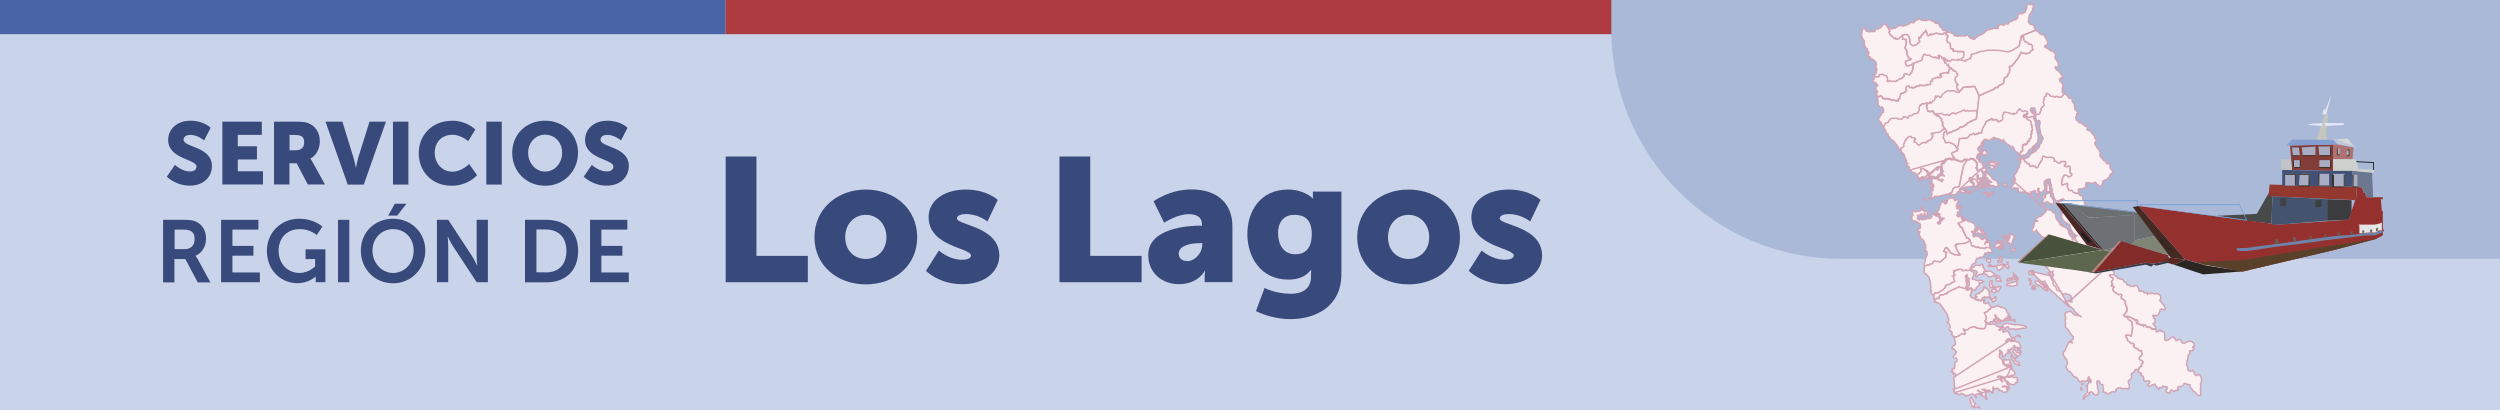 <?xml version="1.0" encoding="UTF-8"?><svg id="Capa_1" xmlns="http://www.w3.org/2000/svg" xmlns:xlink="http://www.w3.org/1999/xlink" viewBox="0 0 256 42"><defs><style>.cls-1{fill:#c38882;}.cls-1,.cls-2,.cls-3,.cls-4,.cls-5,.cls-6,.cls-7,.cls-8,.cls-9,.cls-10,.cls-11,.cls-12,.cls-13,.cls-14,.cls-15,.cls-16,.cls-17,.cls-18,.cls-19,.cls-20,.cls-21,.cls-22,.cls-23,.cls-24,.cls-25,.cls-26,.cls-27,.cls-28,.cls-29,.cls-30,.cls-31,.cls-32,.cls-33,.cls-34,.cls-35,.cls-36,.cls-37,.cls-38,.cls-39,.cls-40,.cls-41,.cls-42,.cls-43,.cls-44,.cls-45,.cls-46,.cls-47,.cls-48,.cls-49,.cls-50{stroke-width:0px;}.cls-2{fill:#6f84ab;}.cls-3{fill:#c9d3e9;}.cls-4{fill:#4c2728;}.cls-51{clip-path:url(#clippath);}.cls-5{fill:none;}.cls-6{fill:#404140;}.cls-7{fill:#ac3a3e;}.cls-8{fill:#d5d6d7;}.cls-9{fill:#c2c3c5;}.cls-10{fill:#574023;}.cls-11{fill:#4963a7;}.cls-12{fill:#452923;}.cls-13{fill:#e5e6f4;}.cls-14{fill:#7ca2d7;}.cls-15{fill:#6e7075;}.cls-16{fill:#843c38;}.cls-17{fill:#94312e;}.cls-18{fill:#a8adc4;}.cls-19{fill:#415276;}.cls-20{fill:#3a3e3d;}.cls-21{fill:#2c2622;}.cls-22{fill:#3d3025;}.cls-23{fill:#c28687;}.cls-24{fill:#cdd1cb;}.cls-25{fill:#707768;}.cls-26{fill:#b9c7dc;}.cls-27{fill:#94382f;}.cls-28{fill:#849ed0;}.cls-29{fill:#e5e5e4;}.cls-30{fill:#38497b;}.cls-31{fill:#5c674e;}.cls-32{fill:#38393e;}.cls-33{fill:#6c7790;}.cls-34{fill:#ae7274;}.cls-35{fill:#7e8574;}.cls-36{fill:#c5c7be;}.cls-37{fill:#822c29;}.cls-38{fill:#1b1c1c;}.cls-39{fill:#333533;}.cls-40{fill:#594129;}.cls-41{fill:#6c6f6f;}.cls-42{fill:#582820;}.cls-52{isolation:isolate;}.cls-53{fill:#fbf0f2;stroke:#d2a3b4;stroke-miterlimit:3.91;stroke-width:.15px;}.cls-43{fill:#373a49;}.cls-44{fill:#a9b9d7;}.cls-45{fill:#48513b;}.cls-46{fill:#65625e;}.cls-47{fill:#3c3c3e;}.cls-48{fill:#272726;}.cls-49{fill:#44546e;}.cls-50{fill:#484949;}</style><clipPath id="clippath"><polygon class="cls-5" points="219 21.1 223.8 26.6 225.8 27.1 228.1 27.5 229.4 27.8 229.7 27.8 230.5 27.6 239 25.6 242.8 24.6 243.2 24.5 244 24.1 244 23.7 244.1 23.7 244.1 23.6 244.1 23.5 244 23.5 244 21.6 243.9 21.6 243.8 20.4 244 20.4 244 20.2 242.3 20.2 242.2 19.7 242 19.7 241.9 19.2 241.3 19.1 241.3 20.1 240.5 22.5 233.3 23 219 21.1"/></clipPath></defs><rect class="cls-3" y="0" width="256" height="42.1"/><rect class="cls-11" y="0" width="74.3" height="3.5"/><rect class="cls-7" x="74.3" y="0" width="90.8" height="3.5"/><path class="cls-44" d="M165,0h91v26.5h-67.5c-12.9,0-23.5-10.5-23.5-23.5V0h0Z"/><g class="cls-52"><g class="cls-52"><path class="cls-30" d="M17.91,16.89s.73.67,1.54.67c.32,0,.67-.13.67-.51,0-.77-2.9-.74-2.9-2.72,0-1.19,1-1.97,2.28-1.97,1.39,0,2.07.73,2.07.73l-.67,1.29s-.65-.57-1.42-.57c-.32,0-.68.14-.68.5,0,.81,2.9.67,2.9,2.7,0,1.07-.82,2-2.27,2s-2.35-.92-2.35-.92l.83-1.2Z"/><path class="cls-30" d="M22.78,12.46h4.03v1.35h-2.46v1.17h1.96v1.35h-1.96v1.21h2.58v1.35h-4.16v-6.44Z"/><path class="cls-30" d="M28.07,12.46h2.24c.66,0,.97.04,1.25.15.73.28,1.19.94,1.19,1.87,0,.68-.32,1.43-.96,1.75v.02s.09.12.24.39l1.25,2.25h-1.76l-1.14-2.17h-.74v2.17h-1.58v-6.44ZM30.33,15.38c.5,0,.82-.28.82-.79,0-.49-.18-.77-.97-.77h-.53v1.57h.68Z"/><path class="cls-30" d="M33.35,12.46h1.71l1.13,3.66c.13.4.24,1.04.24,1.04h.02s.12-.63.24-1.04l1.15-3.66h1.68l-2.27,6.44h-1.64l-2.28-6.44Z"/><path class="cls-30" d="M40.24,12.46h1.58v6.44h-1.58v-6.44Z"/><path class="cls-30" d="M46.26,12.36c1.59,0,2.41.91,2.41.91l-.73,1.19s-.72-.66-1.61-.66c-1.23,0-1.82.91-1.82,1.84s.63,1.94,1.82,1.94c.97,0,1.71-.79,1.71-.79l.81,1.15s-.91,1.08-2.59,1.08c-2.02,0-3.38-1.43-3.38-3.34s1.44-3.31,3.38-3.31Z"/><path class="cls-30" d="M49.8,12.46h1.58v6.44h-1.58v-6.44Z"/><path class="cls-30" d="M55.82,12.36c1.94,0,3.37,1.44,3.37,3.29s-1.42,3.37-3.37,3.37-3.37-1.48-3.37-3.37,1.42-3.29,3.37-3.29ZM55.82,17.57c.96,0,1.74-.83,1.74-1.93s-.77-1.85-1.74-1.85-1.74.79-1.74,1.85.77,1.93,1.74,1.93Z"/><path class="cls-30" d="M60.6,16.89s.73.67,1.54.67c.32,0,.67-.13.67-.51,0-.77-2.9-.74-2.9-2.72,0-1.19,1-1.97,2.28-1.97,1.39,0,2.07.73,2.07.73l-.67,1.29s-.65-.57-1.42-.57c-.32,0-.68.14-.68.5,0,.81,2.9.67,2.9,2.7,0,1.07-.82,2-2.27,2s-2.35-.92-2.35-.92l.83-1.2Z"/></g><g class="cls-52"><path class="cls-30" d="M16.71,22.51h2.06c.69,0,1.01.05,1.29.18.64.29,1.04.9,1.04,1.75,0,.76-.41,1.48-1.08,1.75v.02s.09.09.22.32l1.31,2.39h-1.3l-1.27-2.39h-1.12v2.39h-1.16v-6.39ZM18.92,25.51c.62,0,1.01-.37,1.01-1.01s-.26-.99-1.17-.99h-.88v2h1.04Z"/><path class="cls-30" d="M22.63,22.51h3.83v1h-2.66v1.67h2.15v1h-2.15v1.72h2.81v1h-3.97v-6.39Z"/><path class="cls-30" d="M30.63,22.4c1.57,0,2.38.81,2.38.81l-.58.86s-.68-.61-1.7-.61c-1.43,0-2.2.99-2.2,2.2,0,1.39.95,2.29,2.14,2.29.96,0,1.6-.67,1.6-.67v-.75h-.98v-1h2.03v3.37h-.99v-.31c0-.14,0-.27,0-.27h-.02s-.67.68-1.85.68c-1.68,0-3.13-1.31-3.13-3.31,0-1.85,1.4-3.29,3.3-3.29Z"/><path class="cls-30" d="M34.61,22.51h1.16v6.39h-1.16v-6.39Z"/><path class="cls-30" d="M40.25,22.4c1.88,0,3.3,1.43,3.3,3.26s-1.42,3.35-3.3,3.35-3.3-1.47-3.3-3.35,1.42-3.26,3.3-3.26ZM40.25,27.95c1.17,0,2.11-.97,2.11-2.29s-.94-2.2-2.11-2.2-2.11.94-2.11,2.2.94,2.29,2.11,2.29ZM40.44,20.86h1.18l-.95,1.22h-.92l.68-1.22Z"/><path class="cls-30" d="M44.74,22.51h1.16l2.42,3.69c.24.37.53.99.53.99h.02s-.06-.61-.06-.99v-3.69h1.15v6.39h-1.15l-2.42-3.68c-.24-.37-.53-.99-.53-.99h-.02s.06.61.06.99v3.68h-1.16v-6.39Z"/><path class="cls-30" d="M53.76,22.51h2.18c1.97,0,3.26,1.17,3.26,3.19s-1.29,3.21-3.26,3.21h-2.18v-6.39ZM55.88,27.9c1.3,0,2.12-.77,2.12-2.21s-.85-2.19-2.12-2.19h-.95v4.39h.95Z"/><path class="cls-30" d="M60.41,22.51h3.83v1h-2.66v1.67h2.15v1h-2.15v1.72h2.81v1h-3.97v-6.39Z"/></g></g><g class="cls-52"><g class="cls-52"><path class="cls-30" d="M74.31,16.03h3.15v10.17h5.26v2.7h-8.41v-12.87Z"/><path class="cls-30" d="M88.64,19.41c2.94,0,5.28,1.96,5.28,4.88s-2.34,4.83-5.26,4.83-5.26-1.93-5.26-4.83,2.34-4.88,5.24-4.88ZM88.66,26.52c1.13,0,2.11-.85,2.11-2.23s-.97-2.29-2.11-2.29-2.11.88-2.11,2.29.97,2.23,2.11,2.23Z"/><path class="cls-30" d="M96.15,25.66s1.03.94,2.36.94c.47,0,.92-.13.92-.43,0-.81-4.34-.9-4.34-3.93,0-1.75,1.67-2.83,3.82-2.83s3.26,1.06,3.26,1.06l-1.06,2.21s-.9-.76-2.2-.76c-.47,0-.92.13-.92.45,0,.7,4.34.81,4.34,3.8,0,1.58-1.4,2.93-3.8,2.93s-3.71-1.37-3.71-1.37l1.33-2.09Z"/><path class="cls-30" d="M108.49,16.03h3.15v10.17h5.26v2.7h-8.41v-12.87Z"/><path class="cls-30" d="M122.95,23.12h.13v-.16c0-.77-.59-1.03-1.37-1.03-1.17,0-2.5.88-2.5.88l-1.08-2.2s1.6-1.21,3.89-1.21c2.61,0,4.18,1.42,4.18,3.78v5.71h-2.84v-.56c0-.31.04-.58.04-.58h-.04s-.68,1.35-2.63,1.35c-1.73,0-3.15-1.15-3.15-2.99,0-2.7,3.94-3.01,5.38-3.01ZM121.58,26.74c.81,0,1.53-.88,1.53-1.64v-.2h-.29c-.99,0-2.12.29-2.12,1.06,0,.43.27.77.88.77Z"/><path class="cls-30" d="M132.11,30.09c1.12,0,2.14-.41,2.14-1.78v-.31c0-.11.02-.34.02-.34h-.04c-.54.65-1.24.97-2.32.97-2.79,0-4.18-2.29-4.18-4.66s1.35-4.56,4.16-4.56c1.69,0,2.52.9,2.52.9h.05s-.02-.11-.02-.22v-.47h2.92v8.43c0,3.39-2.7,4.63-5.24,4.63-1.24,0-2.61-.36-3.51-.83l.88-2.36s1.15.59,2.61.59ZM134.33,24c0-1.64-.86-2-1.8-2-1.1,0-1.66.79-1.66,1.86,0,1.15.54,2.18,1.78,2.18.81,0,1.67-.41,1.67-2.03Z"/><path class="cls-30" d="M144.22,19.41c2.94,0,5.28,1.96,5.28,4.88s-2.34,4.83-5.26,4.83-5.26-1.93-5.26-4.83,2.34-4.88,5.24-4.88ZM144.24,26.52c1.13,0,2.11-.85,2.11-2.23s-.97-2.29-2.11-2.29-2.11.88-2.11,2.29.97,2.23,2.11,2.23Z"/><path class="cls-30" d="M151.73,25.66s1.03.94,2.36.94c.47,0,.92-.13.92-.43,0-.81-4.34-.9-4.34-3.93,0-1.75,1.67-2.83,3.82-2.83s3.26,1.06,3.26,1.06l-1.06,2.21s-.9-.76-2.2-.76c-.47,0-.92.13-.92.45,0,.7,4.34.81,4.34,3.8,0,1.58-1.4,2.93-3.8,2.93s-3.71-1.37-3.71-1.37l1.33-2.09Z"/></g></g><path id="Ancud" class="cls-53" d="M196.75,21.17c-.03.08.06.13.04.18-.02.06-.06.09-.1.16-.07.06-.11.11-.22.13-.08-.03-.15,0-.24.04-.11.09-.12-.06-.19-.06-.04-.1-.16-.01-.16.06-.06.09-.02.16-.02.24.03.09.08.18-.04.2-.08.04-.16-.07-.09.09.05.02.03.09.05.15-.06.05.04.14,0,.16.08.04.07.03.16.08.08-.01.13,0,.2.03.06.03.12.04.09.11.03.08.14-.05.18.06.06.02.1.04.16.08.05.05.09.13.08.22.03.1-.02.15,0,.23,0,.09-.13.04-.14.12-.05.1-.11-.02-.14.08,0,.08-.07.09,0,.16.04,0,.17.05.19.01.11-.05,0,.09-.01.12,0,.08-.02.14-.05.19.04.03.07.08.08.18.12.02-.02.07.07.12.05.02.08.15.14.17.07-.02.09.11.18.13.04.08.06.19.1.21-.08.06.04.13.06.19.08.02.06.12.05.17-.08.08.02.04.03.17-.05.03.02.1-.07.17-.12.05.09,0-.01.12.06.02.11.04.16.08.05.1.03.16.03.24.06.11.03.15-.02.22-.05.06-.07.13-.09.18-.01.07-.01.11-.07.18.04.09-.04.12,0,.2.01.09-.08.12-.06.19-.02.07-.13.11-.05.15.07.09-.01.18.1.16.08-.09.17.06.17-.05.01-.09.11-.04.17-.02.06,0,.12-.03.15-.11.05-.06.15-.04.2-.03.03-.03.14-.09.1-.16.04-.03.08-.11.15-.12.07.02.13,0,.18.03.1.06.11.02.19.01.02-.04.12.03.16.08.09.02.15-.12.23-.16.15-.14.3-.28.46-.42-.01-.07,0-.16-.04-.26,0-.05.08-.14.02-.16.11-.07-.07-.02-.12-.05-.11,0,.03-.11-.08-.08-.12-.02.02-.05.07-.11.02-.07-.02-.16.04-.2.06-.08.11.03.17-.06.08-.02.05.07.12.12.08.03.06.07.06.11.1-.01.02.15.09.16.09-.1.01.09.06.1.05.04.11.08.18.09.05.06.1,0,.13.04-.03.05.09.05.13.07.06.03.1.06.18.04.09,0,.12.06.2.02.09,0,.12.08.17.02.09-.06-.04-.15-.07-.23-.09-.14-.18-.29-.27-.43.07-.09-.03-.17-.07-.25-.1-.04-.06-.06.04-.07,0-.07-.12,0-.05-.12.07,0,.17-.04.26-.07-.02.05.09-.05.15,0,.07-.02.13.02.22,0,.1-.05.17-.04.23-.03.06.04.13-.08.23-.08.11-.03.17-.08.25-.12.02-.05.15-.06.14-.14-.02-.03-.11-.04-.12-.15-.03-.1-.12-.02-.2-.04.02-.09-.07-.09-.1-.2.02-.09-.09-.09-.07-.17-.06-.03-.1-.11-.11-.19-.05-.03-.06-.08-.04-.15-.09-.03-.1-.12-.1-.2-.08-.05-.02-.16-.11-.18-.03-.05-.12-.04-.15-.11-.08-.01-.07-.09-.09-.16-.03-.05-.08-.11-.13-.14.02-.07.18-.07.25-.12l.49-.18c-.03-.06-.13-.02-.16-.08-.12.07-.14.02-.17-.05-.05-.05.05-.19-.07-.17-.08-.05.11-.12.03-.15-.08,0-.06-.19-.13-.2-.1-.1-.03.2-.04.04.06-.03.05.08.08.12,0,.03-.12-.05-.15.04-.05.1-.16.01-.19-.02-.06-.04-.11-.14,0-.14.05-.03.01-.16-.02-.23.03-.08.07-.07.16-.09.05-.04.19-.09.1-.14-.05-.08,0-.16-.07-.19-.06.06-.08.1-.09,0-.05-.05-.18.12-.14,0,.06-.1.06-.05.13-.08.03,0,.12-.04.2-.05.03,0,.09-.02.15.03.09.01.1-.01,0-.07-.02-.1-.1-.1-.18-.08-.1.07-.17,0-.25.04-.07.1-.12,0-.15-.06.01-.08.15-.11.1-.19.02-.08.03-.11.07-.16.04-.08.12-.09.12-.17-.03-.11-.02-.16-.14-.1-.1,0-.11.05-.22.08-.08.03-.13-.04-.08-.1-.02-.06-.13-.08-.11-.16-.08.03-.14-.07-.24-.02-.08.05-.12.06-.22.08-.08.01-.17.02-.15.11,0,.07,0,.13-.02.2-.06.03-.01.14-.08.16-.05.06-.18.12-.2,0-.05-.08-.11-.08-.09-.18-.09.05-.13.07-.2.05-.06.05-.08.11-.08.19-.03.06-.03.13-.09.17-.07.03,0,.14-.06.21-.03.05-.01.13-.04.18-.05.04-.07.09-.1.14,0,.06-.11.11-.11.17-.04.04-.06.14-.12.16-.07.07-.12.02-.15.08.08.06.1-.03.18-.01.02,0,.11-.14.21-.13.08-.01.1.09.18.12-.08.07-.1-.05-.16-.05-.07-.06-.21,0-.12.06.08-.03.15-.05.2.04.05.04.07.16.13.21,0,.13.11.13.16.15.06.05.1-.08.19-.03.09,0-.02.09-.05.05,0,.08-.13.02-.11.13.03.13-.06.03-.12,0-.03.03.03.17-.06.13.08.08.03.05.03.15-.02.08-.09.05-.12.12-.04.1-.11,0-.17-.04-.09-.05-.08-.1.03-.12.09,0,.09-.06.11-.13.01-.06.13-.09.09-.15-.1-.04-.04-.11-.09-.2-.04-.06-.11-.05-.16-.14-.06-.07-.15.01-.2-.03-.04-.09-.13-.03-.17-.1-.07-.07-.09-.13-.2-.06-.03.03-.13.05-.06.16.09.02,0,.13-.05.16.04.1-.14.08-.2.1-.08.03-.16.04-.22.02-.03-.05-.22-.01-.09.06-.05-.05-.16.11-.13,0-.03-.11-.14-.05-.16.03-.05.08-.11-.08-.18-.02-.02-.11-.11-.03-.18,0,.03.06-.12.16-.05.02-.06.02-.15-.02-.19-.1-.08-.09.08-.11.06-.21-.06-.05-.13-.13-.03-.16-.02.05.02.13.08.16.09-.03.11-.08.14-.15.06-.04.03-.08.13-.12.03.05.13.09.12.15-.1.03-.04.15.02.08.13-.08.07.1.15.05.15-.04.07-.12.03-.12-.05-.08-.02-.09-.04-.15,0-.08.05-.11.1-.04.04,0-.09.11.03.15.1.03.11-.04.06.09.02.1.13.03.14-.02-.06-.07.09-.17,0-.19-.02-.1.06-.12.07-.18-.08-.04-.11-.03-.19-.07-.02-.04-.12-.1-.14-.04-.02.11-.1-.08-.15-.05-.08-.04-.14-.09-.08-.15-.03-.13.11-.02.07.05.07-.03.04-.11.1-.15,0-.11-.11.08-.14-.04-.08.01-.07-.11-.14-.1ZM199.25,20.53s-.03.22.03.16c.02-.05.03-.16-.03-.16ZM197.9,21.68c-.09.09.08.09.02,0h-.02s0,0,0,0Z"/><path id="Quemchi" class="cls-53" d="M200.9,22.16s-.11.12,0,.13c.1,0-.04.17.06.17-.01.1.06.08.15.04.03.05.13.02.16.08l-.75.27s.07.11.13.13c.02.06.03.15.06.16.03.06.09.09.15.11.04.03.11.06.11.13,0,.08.07.11.05.19.01.07.14.08.07.16.03.06.07.07.08.17.04.06.07.11.1.14.04.08.03.09.07.19.1.05.04.09.1.15.09-.04.15-.04.18.04,0,.11.09.12.12.14.01.07-.05.14.02.18.06.08.05.09.07.2,0,.04-.02.14.04.18.03.06.11.06.17.06.06.02.12.04.17.06.06.04.09.12.17.09.09-.05.13,0,.21-.02.03.07.09.05.14.11.07,0,.1-.06.19.01.07-.02.15-.02.22,0,.09.03.1.08.15,0-.06-.12.07-.04.13-.08.07.02.15-.02.2.06.06-.06.18.03.13-.08.02-.06-.03-.14-.02-.2,0-.04,0-.17.08-.08.03-.05,0-.15-.06-.16-.06.01-.09-.13-.18-.08-.08.04-.11-.05-.2.02-.06.05-.06.12-.12.18-.06.09,0-.08.02-.12.02-.07.02-.12.07-.16.06-.02.13.04.16-.03-.07-.06-.08-.13-.13-.2.03-.06.02-.1-.06-.16-.08-.07-.06.06-.12.09-.03.07-.15,0-.16.09-.08-.04-.12-.04-.18-.07-.03-.03-.1-.11-.1-.15,0-.07-.08-.08-.13-.09-.07.03-.12-.02-.18-.02-.1,0-.1-.04-.17-.02-.02.03-.14.12-.16.08-.1,0-.02-.08-.06-.11-.1-.08,0-.08.03-.12.02-.06.01-.09-.02-.15-.06-.06-.12-.04-.16-.13-.05-.14.03-.02.08-.04.07.03.11.08.15-.01.06-.05.1-.08.06-.17-.01-.06.1-.11.11-.12.01-.07-.04-.13-.02-.22-.08-.07,0-.07-.04-.17-.03-.08-.08-.1-.14-.12-.05-.02-.1-.07-.15-.1-.04-.02-.11-.04-.17-.06-.05-.03-.1-.05-.17-.05-.06-.01-.1-.04-.15-.07-.06-.02-.1-.09-.15-.11-.02-.07-.1-.07-.15-.09-.05,0-.1-.09-.16-.13-.05-.03-.05-.15-.13-.12ZM203.83,25.04,203.82,25.07,202.58,23.26c.02.07,0,.13-.03.17-.03.04,0,.14-.04.18-.02.09-.12,0-.15.08-.05.03-.07.08-.13.14-.05.08.02.1.1.09.07-.04.19-.05.21-.08.05,0,.13,0,.16.08.06,0,.11.12.15.03.07-.08.06-.01,0,.04,0,.11.07-.01.11.06.04.03.11.11.1.01.06-.05.13-.08.17-.12.04-.01.04.1.08-.02-.07,0-.08-.14-.13-.14-.09-.04-.07-.11-.11-.16-.09.02-.11-.04-.17-.1-.05-.05-.12-.04-.15-.12-.03-.07,0-.12-.06-.13-.03,0-.05-.05-.1-.02ZM204.99,24.15c-.05.08.1.05.1.02.08,0,.15-.03.17.07.04,0,.13.11.1-.02.11,0-.05-.03-.01-.1-.02.02-.08.03-.16.02-.07-.03-.14.05-.19.01ZM205.66,24.04c.05.09-.01.12-.07.16-.04.04-.07.14,0,.14,0-.06,0-.15.08-.11.02.03.11-.08.15.01.1.07-.06.03-.08.02-.1,0-.13.09-.05.14.11-.02.09.03.01.07.06.1-.02.11-.06.18-.09.07-.07.02-.04-.05.07-.05-.04-.15-.09-.12-.07,0-.16,0-.09.12.04.06.06.11.13.14-.03.08.05.13.1.13.09-.05.13,0,.16.08-.05.05.09.18.08.14.07-.03.06-.09.13-.13,0-.08.02-.13.04-.18.02-.07.03-.13.05-.19.06-.07.04-.12.07-.18.09-.04.08-.1.03-.16.02-.06.01-.1-.03-.17-.04-.06-.11-.04-.16-.06-.08.02-.14,0-.22.04-.03-.04-.1-.02-.16,0ZM205.4,24.49c.05-.07,0-.06-.07-.11,0-.09-.17-.07-.13.01-.01.09.03.11.12.1.03.02.05.01.08,0ZM204.48,24.72c-.04.08.09.07.13.08.06.06.17-.05.19-.04.09.01.1.08.19.05.02-.01.1-.09.03-.11-.03-.06-.15.02-.22-.04-.06-.04-.14.06-.21.02l-.12.04ZM205.06,24.72,205.1,24.74c.1.08-.05.06-.06.13-.05.05-.15-.01-.06.06.07.02.09-.11.18-.11.13.03.06-.06-.02-.06-.02,0-.03-.02-.05-.02ZM204.44,24.95c-.05.06-.13.09-.15.17-.03.04-.1.13-.05.17.08-.02.12.04.18.03.04.04.08.05.13,0,.12.01.06-.13.15-.1.09.03.11-.08.13-.12.08-.05.09-.07.04-.15-.07,0-.12-.07-.19-.04-.08.03-.15.04-.23.03h0ZM204.97,24.98c0,.07.01.07.05.14.07.02.11.05.18.08.01-.05.09-.11,0-.16-.06-.02-.12-.05-.18-.06,0-.02-.04.01-.05,0ZM204.69,25.3c-.07.05-.04.16.02.19.06,0,.16.03.13-.07-.03-.1-.06.01-.1-.08-.04,0,.04-.08-.05-.04ZM204.93,25.29c.04.07-.15.1-.02.17.05.04.16-.04.23-.06.09-.09.01-.03-.05-.07-.04-.06-.05.12-.14.05.1-.02.06-.11.09-.12,0-.05-.07.01-.1.01ZM206.18,25.41s-.1.09-.17.12c-.05.05.11.13-.02.14,0,.06-.01.18.1.1.1-.02.15-.06.15-.13.04-.04.06-.09.08-.15.03-.06-.03-.15-.12-.09h-.01s0,0,0,0Z"/><path id="Dalcahue" class="cls-53" d="M199.23,25.36c-.07.05-.1.11-.09.19.02.1-.11.11-.12.17.12-.04.08.03.1.07.05.02.15.03.2.04-.07.03,0,.07-.05.15-.02.06.04.18.02.25.02.09-.12.15-.18.22-.15.14-.31.28-.46.42-.09-.05-.09-.1-.2-.11-.03.04-.08.06-.15.02-.07-.04-.12-.03-.19-.04-.08-.03-.13.07-.15.1,0,.07-.05.09-.09.18-.05,0-.15-.04-.21.02-.04.04-.12.15-.14.11-.06.05-.16-.1-.18,0-.03.11-.07.02-.16.06-.08.04-.21-.06-.13.09-.07.06.06.13.02.2-.05.06-.02.15-.03.2.03.07-.04.15,0,.24.1.04.1.06.14.09.04.11.06.05.14.11,0,.12.11.15.18.2.05.08.07.16.07.19.06.07-.04.16.05.2,0,.05.04.15.06.17,0,.08,0,.13,0,.22.04.1.06.17.04.25-.03.05-.02.16.04.07.03.05-.08.09-.07.15,0,.04-.02.19.07.2-.06.06-.03.1-.02.16.05.02,0,.11.08.14.05.05.09.11.15.14.04.08.04.12.07.03-.06-.11.04-.12.09-.19.05-.04.02-.13.11-.1.04,0,.13.09.15.03.04.03.2-.03.19-.09.07-.02.12-.1.18-.08.04-.07.13-.06.16-.11.08-.03.09-.1.15-.14,0-.08.15-.08.18-.14.02-.04-.11-.08-.03-.14.06-.07.08-.14.2-.15.06.02.16,0,.24-.03.04-.07.16-.09.18-.15.03-.08.16-.04.18-.1.09-.02.2-.07.15-.16-.02-.09-.12-.17-.09-.25-.06-.04.04-.13-.06-.2,0-.02.07-.17.11-.1-.04.11.16.02.05-.04-.09-.02-.03-.09-.07-.14,0-.07-.09-.04-.03-.11.01,0,0-.14.06-.16.07,0,0,.08.08.05.06.08.07-.12.13-.07.04-.06.15.02.15-.1.06-.03.1.09.22,0,.07.02.15,0,.2.05.04.05.09.13.17.11.06-.04.12-.01.16-.08.09-.05.11.12.22.03.05.05.15,0,.24-.04.07-.05,0-.11.02-.14-.02-.04.02-.1.07-.16.09-.02.09-.09.1-.16,0-.05.09-.15.1-.16.11-.05.14-.05.26-.09.09-.03,0-.15.06-.19,0-.08.04-.11.05-.21,0-.04.1-.16.14-.09.11.03.12-.04.22-.07.02-.08.09-.08.16-.06.07.05.11-.03.18-.01.09-.02.08-.11.1-.17-.03-.08.11-.08.07-.16,0-.06.05-.18.05-.04,0,.04.14.08.15,0,.04-.03.04-.14.14-.1.09-.04.13.03.22,0,.07-.06.2.02.23-.02.01-.08-.04-.21-.09-.24-.08-.04-.05-.23-.16-.2-.07,0-.15,0-.23-.04-.08,0-.15.01-.23,0,0,.05-.02.19-.07.11-.08-.02-.17-.05-.25-.04-.08.01-.18-.04-.21,0-.07-.02-.12-.05-.16-.09-.08-.01-.15-.02-.24.03-.08,0-.1-.1-.17-.1-.04-.03-.12-.06-.18-.04-.06-.04-.12-.02-.17-.1-.01-.09,0-.15-.04-.23.05-.05-.09-.11-.08-.18.04-.13-.03,0-.12,0-.04.06-.12.1-.22.13-.1,0-.19.11-.25.1-.08,0-.13-.04-.23.02-.09.04-.16,0-.22,0-.08,0-.17,0-.19.03-.03-.04-.18.09-.23.04-.08.07-.05.08.03.11-.05.05-.18.02-.05.09.03.06.13.14.08.23.01.09.11.18.15.27.08.12.15.25.23.37-.07.08-.08.07-.15.03-.09,0-.14,0-.21-.02-.08-.02-.15.02-.2-.02-.04-.04-.11-.03-.16-.05-.04-.08-.03-.02-.1-.06-.06-.02-.12-.04-.18-.08-.09-.05-.04-.07-.06-.16-.07.06-.07-.02-.09-.1-.12,0,.03-.11-.09-.09-.05-.06-.08-.15-.11-.17-.07,0-.08.11-.15.02Z"/><path id="Quinchao" class="cls-53" d="M203.43,26.47s-.03.08-.03.12c-.04.04.02.06.03.09.02.07.07.04.1.05.03.01.09.05.05.07.05-.01.04.12.09.1.03.05.11.04.07-.03.03-.03.04-.07.09-.09.03-.03.02-.08,0-.13,0-.07-.09-.07-.11-.09-.04,0-.05-.07-.12-.04-.02-.02-.08-.04-.11-.06,0-.02-.04.01-.05.01ZM204.8,26.24c.04.05-.02.09-.07.11,0,.05.01.11.04.17.02.05.09.1.06.15-.06.04-.07-.03-.14,0-.04-.02-.13,0-.12.05-.04.07,0,.08.04.11.04.01.04.09.1.05.06.04.08-.06.14-.05.04-.02.12.06.12-.03,0-.07.09-.1.07-.17-.06-.02-.04-.09-.02-.13-.05-.03-.09-.06-.1-.13.03-.04-.01-.14-.07-.11,0-.04-.03,0-.05,0ZM203.7,27.13c.02.05-.1.04-.09.09,0,.07.05.06.07.12.03.01.03-.06.07-.07,0-.06.1-.01.14-.04.03.02.07.07.08.02-.03,0,0-.08-.05-.09-.03-.02-.09-.09-.13-.06l-.1.04ZM203.98,27.3,204.01,27.32,204.49,27.2c-.06.04.02.12-.03.14l.11.31c.05.05.1-.04.16,0,0-.04.07-.02.11-.06.06.04.05-.07.1-.09.03-.02.03-.11.11-.08.07.02.06-.07.07-.09,0-.06.02-.09.03-.14-.03,0-.08-.05-.12-.05-.03-.03-.06-.08-.12-.09-.02.03-.06.06-.09.11-.04.04-.1-.01-.15.03-.05.01-.1-.03-.15,0h-.02ZM205.49,26.83s.06.1.08.07c-.02-.06.11.05.07-.03-.02-.05-.06-.04-.11-.05h-.04ZM203.31,27.71c-.05.04-.04.07-.07.11-.05-.01-.1,0-.1.08.01.06.05.11.08.15.02.04.11,0,.14.01.04,0,.09.04.11.09.04.02.05.08.07.13.01.06.06.06.11.04.06-.02.08.03.12.05.01-.03.06-.01.11-.03.07,0,.04-.07.1-.09.06-.04.09-.01.14-.03.03.03.06.05.1.05.02.04.09.01.12.06.03.03.07.02.1.05,0,.04.09.11.08.05.06-.02.1.05.13.06-.02.05-.1-.04-.1,0-.02.03-.14.03-.08-.03.03-.03-.12-.04-.09.02-.06.04.04.07.04.12.03.06.04.11,0,.14.02.06.03.05.05.09.03,0,.06-.08.12-.04.06.03.03-.03.1-.03.03.07.1-.02.13.02.05-.02.04.12.1.04.05-.04.01-.1-.02-.12-.03,0-.07-.06-.09-.11-.04-.06-.02-.11-.03-.17-.01-.07-.05-.1-.08-.14-.04,0-.06-.05-.11-.02-.03-.03-.07,0-.12-.04-.05,0-.1-.01-.12-.04-.03-.04-.01-.06-.09-.09-.04-.04-.07-.03-.11-.07-.05-.03-.04-.1-.09-.09-.03-.02-.06-.09-.1-.08-.03-.03-.07-.02-.1-.06-.03-.02-.07-.02-.1-.05-.04.03-.1-.03-.1.04-.06.04-.09,0-.15.03-.06.02-.08-.04-.12-.05,0-.02-.1,0-.1-.06ZM205.15,27.06c.02.06.04.11.09.1.02.04.1,0,.07.08.03,0,.08.06.1.07.05-.02.05.06.1.05.01.08.05.08.07.14.03.05.07.04.08,0,.02-.03.01-.08.07-.1-.03-.05.02-.07-.02-.14-.02-.06-.04-.11-.07-.13-.03-.03-.06-.05-.1-.05-.05-.02-.12.02-.12.05-.04.04-.05.04-.07-.03-.05.02-.09.01-.12,0-.04.02.05-.09-.06-.03ZM206.14,27.96s0,.08.04.12c-.06.04.05.05.03.11,0,.02.04.08.07.1.01.05.01.1,0,.14-.05.02.01.09-.02.12,0,.11.08.02.1.07.02-.05.07-.03.09-.04-.03-.03-.02-.16.02-.11.05.06-.02.1.03.13.06-.03.04.04.04.05-.03.04,0,.1.03.03.08,0,.09-.05.1-.09-.01-.05.02-.07-.02-.13-.05.02-.06-.07-.1-.07-.06-.02-.01-.04-.04-.1-.02-.05-.05-.07-.08-.09-.05.02-.05-.06-.1-.05-.03-.03-.06-.06-.09-.08-.03-.03-.07-.04-.08-.11h-.02ZM205.63,28.52c-.02.06-.06.06-.07.11-.02.03-.06.05-.07.09,0,.04.07.16.05.06-.02-.09.06,0,.1-.05.05,0,.11.01.12,0-.05-.07.07-.05.09-.04.03.03.03-.05.07,0,.05,0,.07.01.1-.04.03.05.07.04.05-.02.02-.05-.04-.06-.02-.11-.04,0-.06-.06-.11-.03-.02-.04-.09-.01-.13-.02-.05,0-.05.04-.12.03l-.06.02ZM205.56,28.82,206.31,28.27c.05-.02.11-.04.13,0-.01.04.02.09.02.14-.09.03-.02-.05-.05-.09-.07.03-.06-.03-.1-.05ZM205.57,29.06c.02.05-.1.04-.09.09-.05.01-.03.1,0,.1.05-.01.1,0,.15,0,.06-.01.09,0,.14-.02.04,0,.07.04.11.04.02.05.08,0,.1.05.06,0,.11-.07.17-.04.06-.03.08.02.15-.02.06-.03.1-.02.14-.03.06-.02.11-.04.12-.08-.04-.07,0-.09-.03-.15-.04-.06.05-.06,0-.13-.03-.02-.05-.09-.11-.04-.05.04-.11,0-.16.03-.05.04-.11-.04-.1.06-.05.04-.09,0-.13.02-.03-.03-.1-.02-.15,0,.02.04-.1.08-.12.05-.05,0-.13.04-.19.06Z"/><path id="Castro" class="cls-53" d="M200.12,27.73s-.04.14-.05.16c-.06.07.02.04.04.12.02.04-.02.11.06.13.11.06-.09.15-.05.04-.06-.08-.05.07-.12.09.08.03.07.16.05.18.04.06.02.14.09.21.04.08.06.16-.03.19-.1.04-.12.07-.21.08-.07.04-.08.08-.16.14-.08.03-.13.1-.23.11-.08-.03-.14,0-.23.03,0,.07-.1.12-.09.17.07.03.09.09-.02.11-.09.03-.1.1-.15.14-.03.04-.09.1-.15.12-.01,0-.14.1-.15.07-.05.05-.16.06-.17.13-.03.06-.2.04-.18.08-.08,0-.1-.07-.17-.05-.05-.05-.04.08-.09.12-.06.04-.12.07-.07.16-.01.08-.09.05,0,.12.04.08-.04.13.03.23-.08.05.03.13.04.15.08.06-.02-.13.09-.12.09,0,.17-.11.21-.11.05.03.1.07.17.06.05-.07-.02-.15,0-.22.02-.06.1-.09.08-.16.06-.04.11.05.19,0,.09.03.12-.03.21-.05.05-.07.15-.07.21-.08.05.02.21-.01.1-.09.04-.08.16-.1.24-.15.34-.15.67-.31,1.02-.45.05.03.1.12.17.07.05,0,.14.02.17.07.05,0,.11.01.17.04.06.04.09-.05.17-.02-.03-.09,0-.11,0-.2-.03-.1.07.05.03-.09.05-.04,0-.1.06-.09.06-.1-.01-.12-.06-.16-.04-.1.18-.01.07-.1,0-.05-.15-.15-.08-.15.05,0,.12.09.16.02-.02-.09-.07-.14-.14-.15.05-.06-.13-.1,0-.14.04-.1-.1-.04-.11-.14,0-.07.1-.03.03-.11.09-.05.08-.03.16-.09,0,.07-.03.13.03.23.06.06.08.11.13.14-.1.02-.04.11.01.13.1.06-.09.12.01.15-.03.05.11.16.05.21-.01.08-.04.11-.03.2.13,0-.02.07-.09.09-.06.04-.02.13-.14.16-.05.07.08.17.11.08.06-.04.16-.08.22-.04.05,0,.13-.05.17.02.05.07.1.14.18.19.06.07.09.02.17-.02-.07-.05.07-.06.11-.12,0-.07.03-.12.08-.17.03-.09.09-.04.16-.11.12-.02.13-.08.07-.15,0-.06,0-.1-.02-.13,0-.09.07-.08.11,0,.09-.02.16-.01.21-.07.03-.02.12-.06.13-.07.11,0,.05-.03,0-.08-.05-.04-.12-.02-.18-.06-.05-.02-.12,0-.16-.06-.06-.01-.17.04-.14.11-.08.04-.08-.12-.17-.07-.07,0-.12-.01-.17-.05-.04-.04-.11-.1-.19-.04-.06,0-.14-.05-.12-.09-.07-.02-.01-.13.03-.12,0-.06.12-.07.08-.16.05-.06-.03-.09.02-.15.05-.04.06-.12.02-.19-.05-.04-.11-.1-.16-.12-.07.04-.11-.04-.16-.09-.07,0-.08-.14-.15-.04-.08.03-.16.07-.22.04-.08.04-.12-.02-.18-.06-.06.07-.12.03-.16.09-.06,0-.17.03-.18-.07-.02-.07-.11-.05-.16-.08-.07-.04-.19.09-.23.02-.06-.13-.05.11-.14.06-.06,0-.12.01-.13.07-.03.08-.09,0-.13.02.03-.05,0-.07-.04-.04ZM203.85,28.76c-.04.07-.12.07-.1.15,0,.03,0,.09-.03.14.08.05.05.15,0,.19.06.09,0,.15.08.22.07.03.08-.06.17-.03.11.05.04-.08.06-.13.06-.06-.09-.14-.05-.18-.04-.06-.03-.14-.01-.2.02-.04.04-.24,0-.16-.04,0-.05-.03-.1,0ZM204.14,29.4c-.06.04,0,.14.06.16.07,0,.1-.11.15-.02.03.02.06.1.11.15,0,.07-.09-.02-.13-.04-.05-.07-.14-.04-.21-.02-.03-.02-.14.02-.15.06.04.06-.1.13-.03.18.08-.03.12.01.17.08.03.13.13,0,.19-.02.04-.03.11-.14.19-.11.05.04.11.02.18-.02,0-.06.04-.1.08-.17.04-.04.09-.09.11-.15,0-.05.06-.14,0-.15-.06.04-.18-.02-.21.07-.05,0-.14-.05-.21,0-.07-.03-.13-.04-.22,0l-.07.02Z"/><path id="Curaco_de_Velez" class="cls-53" d="M202.25,27.2s-.06.05-.06.08c-.05.03-.07.1-.14.08,0,.03-.03,0-.04.04-.04,0-.06.06-.1.03-.06,0-.16.08-.07.13.03.07.12.08.17.11.04-.03.05.03.1.01.05-.02.09.03.13.04.04.03.1.07.15.06.03.02.06.08.1.09,0,.04-.06.06-.07.08-.01.02-.05.05-.06.06-.04.04.03.09-.02.12-.02.05-.08.11-.03.16.03.03.09.06.11.06.02-.04.06-.04.06-.09.03-.04.06-.07.11-.09.01-.07.11,0,.11-.06.06,0,.1-.03.16-.02.02.03.07-.04.09.01.03,0,.06-.03.06-.04.04.03.15.02.1-.05,0-.04.06-.04.02-.08-.03-.06,0-.15.08-.11.06,0,0-.07.06-.07.03-.01.02-.04,0-.04.01-.04,0-.05-.02-.06,0-.06-.07-.07-.07-.13-.04-.05-.09-.09-.13-.13.03-.05.03-.13,0-.18,0-.03.05-.07,0-.07-.04-.03-.04-.06-.08-.06-.04-.04-.1-.05-.11,0-.03.03-.04.08-.08.1-.02.04-.1.06-.15.02-.04-.02-.07-.05-.12-.05-.02.02-.05-.02-.08,0-.05-.02-.1.01-.15.03h0s0,0,0,0h0Z"/><path id="Chonchi" class="cls-53" d="M200.51,29.44c-.37.17-.76.32-1.12.52-.01.08.06.12-.08.14-.05-.02-.12-.01-.2.02-.06.03-.13.11-.19.09-.07.02-.16.02-.2,0-.11-.04-.03.09-.11.11-.07.04,0,.13-.02.19.06.09-.09.09-.11.06-.05-.06-.1-.05-.15.03-.07.03-.2.04-.19.11.04.08,0,.12-.05.17-.05.07.11.03.13.06.07-.05.12.07.13.09.03.04.1-.08.16-.02.04.04.09.04.14.11.03.08.09.09.12.17.05.05.06.13.14.16.01.11.11.11.12.2.05.03.08.12.12.17.03.08.07.13.12.18.03.08.08.1.12.19.05.09.04.15.06.23,0,.1.11.11.08.22.03.08.06.16.01.23-.01.07-.15.06-.14.13,0,.13.03.02.09.1.07.02.12.07.14.17.05.07.05.13.08.18-.04.05.05.16-.06.17.02,0-.18.08-.05.07.03.1.07.09.07.19.08.02.16-.02.17.1.03.08.09.1.07.19-.1,0,0,.05-.02.09-.09.03.04.03,0,.08.07-.02.06.17.17.08.05.03.07.13.16.08.06.09.05-.04.14,0,.04-.06.13-.02.18-.08.06-.03.11-.09.16-.12.11-.02.1-.08.17-.12.05.03.13,0,.14,0,.03-.03.09.06.13.07.05-.04.19-.06.13-.14-.05-.12-.1-.25-.16-.37.05.03.12.03.18.07.05,0,.09,0,.18-.04.08.01.04-.02.13-.07.02-.05.1-.08.15-.13.08-.02.11-.04.17-.04.06.01.06-.04.15-.03.08-.05.15-.02.2,0,.09-.06.07.15.15.11.07-.02.15,0,.22.02.04.05.12,0,.18.02.06,0,.1-.02.17-.02.07,0,.12.06.2.02.05-.04.14-.09.15-.14-.05,0-.03-.09.03-.14,0-.06-.04-.14.04-.18.08-.07.08-.09-.02-.07-.12-.03.1-.09-.02-.12.05-.07-.1-.08-.11-.14.07-.02.13-.08.11-.15.04-.08,0-.15.06-.19-.06-.17-.12-.34-.21-.5.09-.02.14-.08.22-.11.11-.02.12-.07.16-.14.08-.03.06-.11.14-.14.1,0,.1-.03.14-.1-.03-.07.09-.12.03-.14-.06-.01-.09-.05-.15-.11-.06-.06-.11-.12-.13-.22,0-.08-.03-.15-.1-.07-.11.02-.06.11-.17.12-.08-.05-.16-.07-.21-.07-.07-.05.02-.1.02-.16-.08-.03-.05-.17.01-.11.05.08.11-.06.03-.06-.05-.14-.07.03-.15.03-.11.03-.1.02-.2.07-.06-.03-.12-.02-.19-.04-.08.03-.11-.04-.18-.02-.08-.02-.14-.07-.19-.06-.03-.06-.09-.06-.14-.12-.02-.08-.14-.02-.16-.1-.04-.03-.11.07-.16,0,.01-.05-.04-.15-.08-.19.06-.04.01-.11.04-.18.04-.05.11-.08.12-.15-.04.01-.12-.1-.04-.13-.01-.06.05-.14-.04-.2-.05-.03-.11-.02-.17-.02-.03.05-.1.09-.18.12-.07.02-.07.02-.16-.05-.03-.05.05-.18-.05-.15-.06-.06-.1.09-.14,0-.08,0-.14,0-.18-.05-.06,0-.11-.07-.18-.04-.07.03-.11-.07-.17-.07l-.1.04Z"/><path id="Puqueldon" class="cls-53" d="M203.19,29.33s-.04.04-.07.06c0,.02-.02.06,0,.09l.04.1s-.01.05-.06.05c-.02.03-.01.07-.05.08.02.04-.04.03-.06.05-.02.03-.01.07-.05.08l-.16.06c.02.06-.02,0-.04.02.03.04-.06.02-.04.06.01.02.03.09,0,.06-.01-.03-.06.01-.09.02-.02-.02-.04-.01-.08,0-.05-.03-.03.02-.06.03,0,.05-.04,0-.07.03-.03,0-.07.02-.06.06,0,.02-.01.04-.03.06.03.04,0,.04-.02.08,0,.03.02.08.06.06.03-.01.06-.03.09,0,.05-.03.02.06,0,0-.05-.01-.03.04-.06.05-.03-.02-.07-.02-.09.01-.02.03.01.07.02.11.02.02.01.09.05.08.02.01.04.02.06.03.03-.01.06.04.1.02,0-.06.07,0,.04-.04.04-.03.03.04.05.06.01.03.03.03.05.04.02.01.04.02.06.03.03-.03.06.02.09,0,.05,0,.02-.04.06-.05.02-.02.02-.04.06-.05-.03-.04,0-.06.03-.06,0-.03,0-.05.02-.06,0-.03.01-.05.03-.07.03,0,.07-.03.1-.03.03,0,.06.05.09.02.02-.03.03-.05.04-.07.03.02.06,0,.09.02.04-.02.04.03.05.06.02,0,.04.02.06.03.03.03.02-.03.04-.03-.02-.04.06-.03.06-.05-.02-.05.04,0,.06-.02.02.02.04.01.06.04.03,0,.06.04.08.05.02.02.05,0,.06.04,0,.05.04.02.05.06.03.02.04.03.06.04,0,.05.05,0,.05.06.02.03.02.08.04.1.03,0,.05.05.04.08,0,.02.01.08.03.08.01-.02.03-.04.02-.06.04-.02.1-.03.14-.05,0-.04.07-.03.05-.07.01-.02.07-.01.08-.05.03-.02,0-.07.03-.08-.03-.04,0-.05,0-.08-.02-.04.03-.04,0-.08.03-.05-.02,0-.02-.06-.02-.02-.02-.08-.04-.08-.01.01-.01.04-.03.05,0,.03-.07.02-.03.07.01.04-.03.05-.06.06-.02.02-.01.04-.06.05-.03,0-.07.03-.09.03,0-.04-.06.02-.08-.01-.03,0-.04-.02-.06-.03-.02,0-.04-.02-.06-.03,0-.04-.05-.04-.06-.08.04,0,.01-.08-.02-.05.04-.04-.04-.03,0-.07-.01,0-.05-.02-.01-.06-.03.03-.06-.05-.02-.05,0-.06-.04-.03-.05-.06,0-.03-.05-.08,0-.08,0-.03-.05-.07,0-.08-.03-.04.01-.05,0-.08.05,0,0-.05,0-.08-.04.03-.03-.04-.05-.06-.01-.03-.02-.07-.04-.1-.03-.02-.05-.03-.06-.04-.03-.02-.04-.05-.07-.06-.02-.03-.03-.05-.05-.05-.01-.03-.06-.05-.08-.04-.02-.02-.05,0-.05-.05,0-.06-.04,0-.07-.04Z"/><path id="Quellon" class="cls-53" d="M201.09,33.75c.02.16.28.39.1.48-.14.04-.19-.1-.25-.04-.14.02-.22.11-.34.2-.11.09-.22.07-.31.14-.04.06-.28-.18-.18.01.07.21.03.24.11.43.03.14.08.34-.12.39-.08.1-.24.12-.22.28-.06.22.28-.03.24.15,0,.07.16.14.22.25-.04.11-.08.22-.19.28-.08.1-.13.2-.17.25.04-.03.18.17.18.15.13-.17.27.04.25.17,0,.15-.15.15-.2.26-.08.08.02.26-.05.31-.01.13-.1.19,0,.22-.07.09-.08.16-.21.08-.19-.02.07.24-.09.31.07.01.32-.02.13.14-.02.26.14-.03.24.08.13.09.05.28-.05.29-.02.09-.16-.03-.12.18-.02.15.08.2.04.33.03.09.02.24.03.31-.09.11.1.23.03.3-.02.08-.21.22-.05.29.05.11.02.37.19.31.11.02.24.02.31.13.12.09.1-.2.27-.13.12.02.22.1.32.15.09.1.17.2.22.03.13.03.16,0,.26-.01.09-.11.21-.09.32-.12.12.02.15.18.28.12.05-.12.19-.13.32-.14.12-.08.29.16.21-.08.06-.03-.12-.08-.19-.16-.04-.01-.23-.21-.07-.13.09.1.16.15.31.19.12.08.11.36-.01.25-.2.12.22.01.14.17.01.04.13-.05.22.08.17.03.25-.14.1-.17-.05-.14.04-.24.12-.32.05-.19-.22-.11-.24-.24-.11.08-.32-.09-.18-.07-.02.12.27-.07.31.06.08.09.12.14.27.03.2-.03.16.07.19.17.1-.07.18.07.18.13.19.07.12-.05.09-.17.12-.09-.04-.2.04-.31.11,0-.06-.23.03-.12.19.11-.14.19.03.23.16-.11.29-.01.38-.11.16-.02.17.16.19.23.16-.07.23.06.31.05.06.14.17.17.28.11.1.01.25-.04.24-.14.18-.03-.21-.17-.02-.27.01-.1-.16-.13-.25-.18-.08.11-.2.07-.24.06-.06-.11.03-.06.12-.04.11-.11.25-.05.32.02.14.04.06.31.24.24.17-.09-.05-.18-.09-.32.16-.12-.23-.19-.11-.29.01-.16-.15-.14-.21-.28-.14-.03-.06-.13-.16-.21-.02-.08-.18-.09-.29-.08.05.08.09.27.16.31.13.19-.05.17-.08.01-.12-.07-.09-.23-.11-.31-.07-.15-.21-.06-.31-.05.03-.11.2-.15.28-.1.07.02.28.01.29.08.12.09.23.02.31-.03.1-.1.2-.04.32,0,.08-.08.21-.15.36-.16.1.06.24-.08.28-.16-.06-.08-.13-.23-.16-.29-.09-.06-.23-.1-.2-.24-.09-.03-.19-.11-.29-.15-.11-.02-.26.07-.28-.12-.14,0-.19-.08-.26-.15-.18-.09-.03-.25-.12-.39-.05-.16-.19-.18-.27-.26-.08-.11-.08-.24-.02-.29,0-.11-.09-.16.07-.22.02-.08-.18-.26-.06-.3.07.11.16.15.22.25.08.04.02.18.1.34.12.11.28-.01.27-.11.05-.1.14-.19.29-.19.14.08.25-.12.11-.15-.1.07-.31-.1-.11-.15.12.03.27-.09.32-.14.15.02.08-.2.22-.11.15.03.15-.09.03-.21.09-.08.13.22.24.22.07-.06.26,0,.36.03.15.11.14-.14.05-.23.01-.11-.12-.26-.18-.35-.08-.08-.24,0-.32-.1-.17.03-.22-.04-.34.01-.12.06-.21-.11-.35-.03-.13.05-.22.2-.28.1-.02-.16.03-.16.16-.22,0-.17.24-.14.3-.05.1.15.21.07.33.12.14.03.18-.06.05-.21-.15-.02-.22-.12-.32-.16-.07-.08-.11-.28-.19-.38-.15-.03-.04-.37-.26-.21-.07.03-.31.08-.38.11-.02-.05.16-.26-.05-.23-.12-.12-.14.03-.31.03-.25.01.34-.1.07-.24-.02-.08-.04-.19-.21-.14,0-.05-.24-.1-.24-.16-.09-.09-.18-.12-.33-.1-.1,0-.25.08-.36.02-.15.04-.19-.14-.3.05.03.08-.11.27-.03.28-.05.08-.21.21-.32.12-.12-.02-.21.05-.32,0-.09-.06-.29,0-.35-.08-.06-.12-.2-.08-.35-.08-.05.07-.17-.01-.28.1-.13.04-.19.2-.25.18-.15.06-.21.06-.33-.02-.04.05-.02-.05-.05,0ZM200.18,38.56,206.58,34.34c-.1.15.16.03.23.13.16.14.12-.04-.03-.09-.08-.04-.1-.09-.2-.04ZM204.86,36.19c-.07.13.18-.09,0,0h0ZM206.24,35.79c-.09.04-.21.25-.02.31.06.1.14.29.29.25.04.12-.02.25-.14.3.12.06.21-.1.25-.17.15-.05.23-.14.25-.25.13-.08-.08-.26-.11-.07-.11-.07-.31.01-.34-.2,0-.05-.11-.23-.19-.15ZM206.91,36.12c.12-.1,0-.21-.1-.29-.05-.12-.26-.18-.22-.03-.04.14.11.17.13,0,.14.09.03.2.18.28v.03s.01,0,.01,0ZM205.02,36.49c-.02.15.18,0,.02,0h-.02ZM205.98,36.3c-.09.13.01.2-.07.32,0,.11.19.13.24.31.14.02.09.18.14.31.14-.03.18.11.34.07-.02.1.2.21.18.06-.15-.06.03-.23-.13-.29-.1-.02-.22-.04-.3-.16,0-.18-.12-.19-.2-.26-.08-.06-.02-.19-.14-.24.05-.07-.03-.08-.06-.11ZM205.19,36.81c-.03.14.12.24-.04.31-.03.09.12.18.21.2.14.03.24.04.32.03.07.03.23.16.3.1-.02-.09-.06-.24-.15-.27.13-.04-.04-.15-.02-.27-.08-.16-.18-.03-.32-.04-.11,0-.18-.1-.3-.06ZM205.98,37.53,200.02,39.9,200.13,40.21,205.52,38.57c-.1.06-.15.16-.25.14-.13.1.09.2.15.25,0,.12.34.12.18.15-.06.14.13.07.18.19.02.12.07-.04.18.06.11.05.19.03.32.02.07.03.09-.3.18-.22.13.12.21-.12.09-.19.04-.11.07-.18,0-.29-.03-.07-.17-.01-.31,0-.1-.15-.18-.07-.31-.13-.04.1-.17.1-.27.07-.06-.08-.09-.04-.15-.05ZM202.82,40.29,203.41,40.08c0,.21.26-.06.24-.06-.08.02-.18.09-.24.06ZM201.82,40.71c-.06.13-.13.14-.11.28.12.05.07.17.1.27.06.13.09.16.1.34.08.02.26.1.27-.05-.06-.12.14-.19.09-.25-.11.01-.25-.18-.22-.3-.11-.09-.09-.31-.24-.29ZM202.29,40.57c-.1.09.12.23.12.12-.07-.03-.05-.14-.12-.12ZM203.32,40.71c-.04.19.07.15.17.21-.06-.06,0-.23-.17-.21ZM202.22,41.46,202.08,41.73,202.25,41.67,202.32,41.73,202.69,41.65,202.75,41.9"/><path id="Queilen" class="cls-53" d="M203.93,31.43s-.06.07-.06.13c-.03.05-.03.08-.06.11-.05-.03-.1.02-.14.05-.02.04-.05.08-.09.11-.05.02-.01.08-.09.09-.05.02-.12.03-.15.08-.04.03-.17.02-.11.09.08.14.13.3.19.45-.03.03-.05.06-.04.11-.03.05,0,.12-.04.15,0,.05-.1.04-.08.1.03.02.09.03.11.09.02-.05.08,0,.1.04.04.01.1,0,.12.04.03.05.11-.02.14,0,.09,0,.04-.07.07-.11.03-.07.05.04.12-.01.03.01.06-.03.11-.01.07-.01.1-.04.09-.11.04-.03.05.08.09.07,0-.06.08-.03.11-.01.05.02.02.04.06.08-.01.04,0,.1.04.12.03,0,.08.04.14,0,.02.02.09.05.1,0,.06-.04.09,0,.15-.03-.02-.05.08-.07.07-.11.03-.04-.05-.09-.08-.09-.1-.03-.01-.05,0-.06-.02-.04-.07-.04-.1-.06-.03-.1-.03.05-.08-.03-.04-.02-.06-.11-.12-.08-.05.02-.06.06-.14.08-.04,0-.1.02-.13,0-.07.05-.13,0-.03-.02,0-.07.07,0,.11-.04.05,0,.1-.06.04-.09.01-.05-.01-.1,0-.14-.01-.08-.06-.08-.08-.14,0-.07.03-.02.07-.01.01.08.07.06.08.14.01.08.07.06.08.14.05.02.08.04.12.05.02.05.07.05.1.07.03.03.07.04.1.09.05,0,.06.04.11.08.03.04.07.1.13.06.07-.01.06-.05.11-.09.02-.02.05-.1.08-.06.03-.01.11.05.11,0,.04-.02.01-.1,0-.11.06,0,.06-.1.09-.09.04.02.06.06.09.09.07-.02.09,0,.15-.05,0-.02-.06-.07-.07-.13-.04,0-.13-.12-.06-.09.06.03.07.07.11.08.03.02.08.07.07.11.04.02.07.12.07.16-.03.02,0,.13.01.05.06-.03.02-.12.05-.14-.03-.06,0-.09.02-.15-.04-.02-.08-.08-.11-.1-.05-.04-.07-.06-.09-.12-.03-.06-.03-.13-.09-.16,0-.07-.07-.09-.09-.16-.01-.06-.06-.12-.05-.18,0-.04-.05-.06-.07-.09-.03-.06-.08-.06-.1-.1-.03,0-.07-.05-.11-.05-.03-.03-.08-.02-.12-.03-.03-.01-.1,0-.12-.04-.05.05-.11-.03-.14-.03-.03-.03-.08-.04-.12-.06-.03-.03-.06-.05-.1-.05-.03-.03-.08-.03-.1,0-.04,0-.04.11-.11.07-.07,0-.08.07-.15.08-.03-.04-.11.04-.13,0-.05,0-.09,0-.11-.04ZM205.76,32.81,204.79,32.84,204.11,32.92,206.29,32.75c.01.05-.08.05-.03.12.02.07.04.12.07.06-.04-.07-.01-.09.02-.13.04-.08,0-.08-.06-.04ZM205.05,33.26c.03.06.04.12.02.17-.03.02-.08.02-.14.01,0,.03-.07.1.01.12.03.01.12.02.12-.03.03-.04.06-.05.1-.01.04,0,.07.03.1.07-.06.05-.01.08.03.11.05.06.06.03.07-.01.03-.04.04-.06.05-.13.03-.05.07-.08.13-.1.06-.02.1-.01.12.04.05.03.05.11.08.16.06.03.06.06.11.09.08-.02.08-.04.07-.08.05-.02.09,0,.12,0,.05.02.08.04.15,0,.06-.03.07.03.13.02.03.03.06.15.07.07.07,0,.06-.09.13-.05.05-.03.11-.03.16-.02.06.02.12-.03.18-.04.06-.04.1-.02.15-.03.05-.02.08.03.13,0,.03.05.1-.04.15-.01.05.01.11,0,.16-.02.07,0,.12-.06.05-.1-.04-.01-.07-.07-.11-.07-.02-.02-.1,0-.12-.07-.05.01-.1-.03-.14-.03-.05,0-.1,0-.14,0-.04,0-.09-.01-.14-.03-.04-.04-.12,0-.15-.03-.05,0-.08,0-.14-.01-.06.02-.08-.03-.14,0-.05-.02-.1.02-.13-.03-.07.04-.08-.02-.15.03-.03-.03-.09-.03-.13-.04-.04-.01-.07-.03-.13-.04-.05-.03-.07,0-.13-.03-.05.02-.09,0-.13,0-.03-.04-.08-.04-.12-.05-.04,0-.13.03-.15.05-.01.04-.11.05-.15.07-.06,0-.11,0-.17.03h-.03Z"/><path id="Hornopiren" class="cls-53" d="M206.53,16.25c-.22.13.06.26.11.07-.03-.03-.07-.05-.11-.07ZM206.83,16.28c.14.09.07.13.09.3.02.14-.17.16-.11.33-.06.1.02.25-.13.3-.08.12-.04.16-.11.28-.04.15-.1.2-.2.31-.09.1-.16.21-.08.31.08.05-.09.24.1.26.06.14-.19-.03-.06.13-.09.03-.04.1-.09.18.05.14-.05.15-.14.26.06.11-.15.15-.17.25-.05.1.24.18.27.09-.02-.15.17-.01.25.02.09-.04.29-.06.21.09-.06.1.11.3.07.33.07-.16.19.03.31-.03.07-.12.15.1.27-.04.11.1.13.12.28.12.16-.07.22.12.35.09.14.14.12-.1.03-.2.1,0,.22-.09.3-.11.1-.02.21-.04.17.1,0,.11.04.09.02.18.14-.02.2,0,.33-.09,0-.09-.17-.21-.15-.33-.02-.1.24-.24.13-.02-.07.08.04.23.12.26.09.13.23.06.27-.05.04-.13.2.05.23-.16-.03-.13.04-.25,0-.37-.06-.16-.15-.33-.01-.39-.16-.15.09-.14.15-.23.03-.14.16-.02.23-.11.18-.08.18.1.19.23-.04.13.08.19.1.35-.03.11.05.27.05.4.08.17.06.26,0,.39.08.11.2.11.16.29.05.17.03.21.13.36.02.05.14.22.22.24.11-.01.23-.06.35-.13.09-.01.19-.11.33-.1.18.09-.07.17-.16.14-.04.11-.26.16-.34.1-.18-.05-.12.17-.09.25-.05.12.05.31.14.38.07.11.22.16.19.31-.03.11.12.17.17.1.06-.09.15-.23.25-.24.11-.02.26.09.06.15-.07.1-.23.15-.28.24-.1.08-.16.17-.11.28-.09.12.04.27.1.35.02.17.2.22.21.29.12.03.19.12.28.18.06.11.27.01.24.22.07.16.02.28.14.38.07.14.13.25.17.34.05.16.23.07.27.23-.05.18.18,0,.18.04-.04.1-.2.15-.27.08-.2.07.09.16.09.3-.02.11.13.23.19.25.05.07.04.27.13.34.11.04.12.25.29.2.07-.04.19-.08.29,0,.12,0,.11.12.24.16.14,0,.21.08.3.18.11.16.14-.09.19-.14.14.02.21.09.35.09.09.1.16.1.28.09.17.06-.09-.22.12-.24.07-.07.04-.26.16-.28.06.01.21.23.16.28-.03.08.11.24.22.22.12-.05.23-.15.21-.3.04-.15-.06-.22-.12-.37,0-.19-.24-.31-.06-.44,0-.16.09-.27.08-.44.15.02.24-.15.11-.31.04-.14.09-.27.09-.41-.12-.14.06-.29-.04-.42-.13-.07-.2-.2-.32-.28-.13,0-.02-.26-.11-.36,0-.2-.08-.28-.27-.26-.14.02-.28-.14-.32.08-.11.13-.23.15-.35.05-.1-.1-.14-.24-.21-.36-.07-.09-.17-.26-.06-.37-.03-.11-.22-.22-.3-.34-.12-.08-.22-.11-.33-.23-.02-.12.09-.26-.06-.39-.2-.06-.06-.27-.16-.38-.09-.14-.29-.04-.35-.22-.06-.23-.2,0-.29-.11-.1-.06-.25-.02-.31-.13-.06-.16-.17-.16-.31-.15-.17.05-.12-.18-.21-.27-.12-.09-.07-.19-.03-.3.08-.12-.1-.21-.22-.08-.17-.02-.21.12-.37.08-.05-.15-.04-.27.02-.36.03-.11-.01-.2.04-.32.03-.11.18-.16.15-.3.11,0,.25.01.33.04.04.15.12.17.3.08.09-.08.24-.16.15-.3-.1,0-.24-.15-.14-.25-.03-.13.03-.22-.01-.38-.01-.19-.24-.14-.28-.11-.08.12-.22-.04-.31-.05-.02-.11.19-.14.15-.3.05-.23-.19-.08-.26-.15-.15-.01-.24-.02-.27.12-.08.09-.24.03-.33-.02-.1-.09-.16-.14-.31-.13,0-.14-.03-.24-.14-.37-.09-.08-.26.05-.34-.06-.14.03-.22.07-.35.05-.1-.07-.21-.12-.3-.16-.14.06-.09.21-.15.3.08.15-.16.16-.12.32-.08.11-.17.18-.22.27,0,.12-.04.23-.14.27-.13.2-.16-.14-.3-.08-.14-.01-.18-.16-.35-.04-.01.16-.2-.12-.17-.24-.13-.03-.24.02-.3-.17-.14,0-.24-.1-.17-.24-.13-.12-.18-.14-.35-.09-.01-.05-.12.03-.14,0ZM212.54,24.25,206.05,18.42c.03.21.21-.1.03,0h0s-.02,0-.02,0ZM209.55,18.31,209.65,18.6c-.02.12-.1.14-.03.28.03.13-.09.21-.03.34-.03.11,0,.23,0,.37.1.1.24.01.34.06,0-.12-.05-.27-.04-.39.05-.16-.1-.3-.1-.41-.06-.03-.02-.25-.14-.24ZM208.58,19.92c-.08.17.19.1.04.04.07.02-.04-.07-.04-.04ZM208.82,19.86,208.56,20.15c-.05.18.2.19.2.04.08-.18-.07-.07-.2-.04ZM209.69,19.78c0,.14-.3.03-.23.23-.07.09.06.25-.06.26.02-.11-.04-.36-.15-.25-.1.07-.07.24-.02.38.06.15-.13.18-.06.33-.12.18.23.02.21,0,.1-.07.16.05.28-.05.07.06.2.11.29.17.09,0,.25.12.34-.02.04-.08.03-.26-.03-.36-.06-.1-.08-.19-.19-.27-.15-.09-.1-.23-.03-.31-.1-.1-.19-.13-.33-.12h0s-.02,0-.02,0ZM209.38,21.02c-.15.16.22.06.02,0h-.02Z"/><path id="Chaiten" class="cls-53" d="M209.56,21.44c-.05.1-.04.24-.15.32-.13.13-.23.21-.33.31-.09.11-.23.07-.34.15-.11.06-.19.11-.26.23-.03.19.44.19.06.22-.16-.09-.25.04-.22.21-.06.2-.04.28-.1.45-.16.13-.21.18-.04.38.12.12.34.02.3-.12.14-.18.02.1.15.14.1.15.22.21.3.32.1.13.16.23.3.24.14.02.24.12.4.05.22,0,.04.32.29.38.09.13.29.26.35.31.14.05.3.12.39.2.11.07.27.17.41.13.12.12.38-.09.5.06.15.02.36-.21.23.05-.02.13.39.17.27-.06-.08-.2.15-.16.13.06.15.18.05.2-.12.18-.14-.01-.14.22-.32.2-.12-.05-.27-.08-.26-.21-.21-.08-.21.22-.4.07,0-.09-.21-.06-.29-.08-.16.04-.19-.08-.33-.04-.16.17-.27-.04-.39.06-.15.07-.27.14-.4.12-.06.04-.21-.06-.31,0,.05.05-.13.16-.08.22,0,.21.05.32.11.53-.04.17.07.25.04.4,0,.1.04.34.05.42.16,0,.2.25.32.31.09.18.08.16-.07.27-.04.18.14.22.25.29.16.12-.16-.19-.03-.31,0-.17.13-.03.23-.09-.1.2.13.18.07.33.12.05-.19.27-.23.17-.15-.07.09.45.17.39.15.05-.13.36.06.28-.1.02-.02.19.13.31.19.12.12.28.24.44.11.06.31.04.42.14,0,.19.18.23.31.27.18-.18.26-.01.4.02.1,0,.3.09.31.19-.07.19.14.26,0,.3.09.06.18.44-.02.23-.05.19-.15-.23-.27-.07,0,.18-.16-.06-.31,0-.03.22.18.35.21.41.07,0,.2-.17.18.07-.05.22.1.05.24.16,0,.15.27.12.29.35.06.14.19.24.3.31.07.1.15.22.29.22.22.11.15.15-.02.03-.14-.11-.24,0-.34-.07-.15-.04-.31-.08-.4-.22-.12-.13-.19-.23-.36-.18-.11.1-.25.02-.34.15-.14.09-.08.26.01.46.01.16-.12.23-.06.4,0,.14.08.29.02.43-.06.15.06.21.15.35.17.03.21.32.32.38.07.18.2.31.3.38.11.13.02.3-.09.39-.06.12-.27.07-.34.23.03-.02.25-.15.36.03-.17-.03-.23-.08-.39.03-.04.11-.12.28-.18.36,0,.14-.16.26-.15.38-.04.13-.22.19-.22.34.05.19.12.38.26.49.17.18.16.31.19.53,0,.13-.2.25-.13.37.1.19.09.33.26.42.12.03.2.12.3.25.17.1.15.29.29.36.11-.1.27.1.34.2.05.16.27.38.36.25.13-.19.29.03.31,0,.09-.11.17,0,.28-.1.23.12-.02-.28.14-.33.06-.26.04.21.19.23.13-.06.07.33.04.31-.09.04-.07-.29-.18-.2,0,.12,0,.36-.14.35-.14.17.14.17-.11.2.17.1.02.33.1.48-.02.12-.06.26-.19.34-.06.11-.16.2-.22.33-.09.18.12.4.06.09.05-.18.19-.09.28-.24.13-.11.35-.05.21-.29.11-.11.29-.19.36-.02.14-.01.17.23.32.23.08-.01.39-.02.29-.22.11-.13-.05-.2-.04-.41-.09-.1,0-.35-.09-.46-.04-.15-.08-.34.12-.38.22.03.11.41.36.39.22-.02.06.23.15.4.11.14-.09.27.01.39.16.01.29-.05.32.16.11.08.24.04.35-.07.09-.09.23-.13.34-.15.06.09.39.05.27-.13-.11-.12.17-.15.25-.25.14-.02.28-.03.36.06.14,0,.29.02.45,0,.09.06.34.1.31-.09-.02-.18.05-.27-.07-.41.05-.12-.15-.27.11-.34.04-.15.23-.16.21-.29.05-.12-.09-.29,0-.42.19,0,.19-.16.31-.22-.04-.14.26-.31.33-.09.09-.07.12-.27.19-.34.26-.01.06-.28.25-.33.11-.09.1-.33-.07-.33-.08-.07-.31-.12-.2-.27-.05-.14.21-.2.25-.31-.03-.15-.01-.45-.14-.47-.14.16-.24-.15-.35-.15-.08-.18-.36-.06-.35-.25-.13-.08.14-.28-.13-.36-.14.18-.23-.05-.35-.17-.26.03-.11-.36-.32-.43-.17-.19.17-.25.28-.18.18.12.3.09.3-.18.03-.29.15-.57.04-.84.06-.18-.01-.39-.21-.5-.23-.07-.21-.32-.39-.4-.12.04-.35-.11-.21-.22.15-.05.13-.29.27-.26-.04-.19.09-.31-.03-.52-.08-.21-.19-.34-.11-.52-.08-.1-.21-.25-.32-.29-.23-.06-.03-.27-.08-.43-.09-.13-.31.12-.4-.08-.14,0-.23-.15-.37-.22-.08-.15-.25-.3-.04-.39.14-.12-.11-.23-.21-.22.09-.17.09-.2-.02-.4.12-.12.16-.2.17-.34-.03-.13-.25-.1-.3-.24-.16-.17.19-.11.27-.13.12.05.26-.29.05-.39-.08-.12-.21-.33-.35-.37-.2-.26-.04-.32-.05-.55.13-.26-.31-.37-.18-.57.02-.18-.19-.41-.4-.28-.29-.01-.02-.39-.23-.44.1-.09-.11-.45-.21-.32,0,.17-.12.21-.19.34.11.22-.09.11-.21.16-.04-.2-.27-.06-.35-.17-.18-.11-.14.36-.31.09-.06-.16-.25-.11-.37-.22-.05-.09-.22-.13-.36-.14,0,.13-.26.04-.27-.08-.13-.06-.17-.28-.2-.4-.14-.03-.21-.27-.28-.41-.1-.2-.25.01-.17.18-.16.03.03-.35-.14-.32-.12-.08-.15-.2-.27-.39.02-.17-.12-.33-.15-.41-.08-.15-.24-.17-.37-.25-.17,0-.25-.15-.39-.24,0-.2-.23-.32-.3-.46-.13-.18-.14-.37-.16-.52.04-.29-.28-.07-.31-.35-.13-.12-.24-.15-.42-.15-.12.02-.07-.12-.2-.03ZM211.94,31.47,210.09,28.28,207.83,27.74c-.09.14-.2.27.02.35.15.02.28.07.35-.13-.12.13.12.32.18.27-.09-.19-.08-.3-.15-.42-.03-.19-.13-.12-.29-.08-.07.07-.04-.05-.11.01ZM207.75,28.54c-.02.18.12.26.24.29-.02-.15-.06-.32-.24-.29ZM207.91,28.97c-.15.17.08.3.05.06.07,0-.02-.11-.05-.06ZM208.41,28.81c-.04.21.19.29.27.43.02-.17.15.04.26.06.06.09.2.24.32.24.1.13.15.18.32.24.21.14.03-.41.05-.08-.1.13-.03-.23-.19-.23-.11-.05-.4-.22-.14-.25.13.12.23.2.33.32.26-.05.05-.2-.03-.37-.11-.1-.21-.22-.19-.37-.16-.05-.3.04-.18.23-.1.25-.29,0-.38-.11-.08-.16-.26-.19-.44-.11ZM208.1,29.2c.08.17.19.25.27.36.15.15.04-.24.01-.24-.02-.22-.2-.01-.28-.11ZM208.08,29.37c-.1.17.09.26.21.28.12.1-.05-.24-.17-.24-.03.03-.03-.02-.04-.04ZM215.92,27.21,212.2,30.59,212.01,30.79c.08.16.29.06.07,0-.02-.03-.05,0-.07,0ZM213.24,39.26c-.26.17.15.17.05,0h-.03s-.02,0-.02,0ZM213.07,39.67c-.17.15.36.42.07.15-.05-.03.02-.13-.07-.15Z"/><path id="Futaleufu" class="cls-53" d="M216.03,28.18c.03.08.09.14.13.17.05.03.08.09.16.08.1,0,.07.09.06.15-.02.06-.01.12-.07.15,0,.05-.14.09-.07.18.05.09.03.12.09.17-.06.05-.07.1-.1.16.05,0,.13.03.17.06.09-.03.06.11.1.14-.04.05-.16.06-.15.12-.02.05.03.12.05.17.02.07.1.16.18.17.03.09.1.1.15.15.08.01.11.02.16.09.06.07.11,0,.18,0,.08-.02.15-.02.2.06,0,.08-.02.13-.03.19-.03.04-.01.18.05.2.09-.03.1.07.16.08.08.04.08.11.16.13.04.11.07.09.04.19-.02.04-.03.15.03.19.05.08.08.22.13.32.06.1.01.13,0,.21-.02.05.02.16,0,.21-.02,0-.13.02-.12.11-.04.07-.06.09-.13.15-.06.02-.12.14-.02.17.04.08.12.03.16.08.09-.03.15-.06.23-.03.03.07.14-.02.17.05.03.07.13.02.17.09.05.07.11.04.15.09.05.04.1.05.16.05.05.09,0,.2.12.15.07-.02.1-.16.15-.05.06.1.02.18-.09.19-.03.05-.06.18.05.11.1-.07.12.04.14.07.04.03.13.05.18.05.04.06.12,0,.19.04.07,0,.1.12.16.13.04-.06-.01-.16.13-.08.12,0,.14.09.16.14.05.06.11.03.17.06.08,0,.16-.04.25,0,.03.09.07.14.12.17.09.01.13.05.21,0,.06.02.14-.01.21.03.01-.04.06-.16.02-.2.02-.11-.15-.09-.18-.19-.05-.04-.16-.23-.03-.2.07,0,.12-.11.18-.15-.05-.1-.03-.2-.08-.3-.09-.04-.12-.12-.11-.21-.09-.03-.17-.11-.05-.16.09.08.2,0,.3.03.09-.03.15.02.22-.07.1-.05.05-.16.1-.23.03-.08.14-.11.07-.22-.01-.07.11-.16.18-.13.07-.09.15.04.22.08.09.04.19-.04.15-.14-.03-.09-.08-.16-.08-.26-.06-.1-.13-.2-.24-.24-.02-.11-.09-.19-.18-.26-.12-.08-.03-.16.05-.21-.01-.08-.05-.18-.02-.26.03-.1-.08-.14-.14-.19-.05-.07-.14-.07-.22-.13-.08-.13-.1.09-.21.04-.09.07-.16-.06-.25-.07-.1-.1-.16,0-.2.06-.1-.04-.24-.08-.32.02-.01-.08,0-.21-.12-.14-.08.02-.19.07-.25,0-.03-.12-.15-.22-.26-.15-.08.02-.19.07-.24-.03-.1-.07.04-.18-.07-.24-.08-.05-.03-.18-.12-.24-.07-.04-.17-.1-.25-.06-.07.05-.12.15-.2.06-.09-.03-.16.11-.25,0-.11.01-.1-.15-.22-.1-.09,0-.2-.09-.16-.18,0-.14-.13-.07-.21-.12-.04-.08-.12-.13-.15-.21-.07-.03-.13-.1-.21-.14-.1.07-.15,0-.22-.06-.09,0-.24.04-.19-.1-.05-.1-.2-.13-.28-.2-.05-.14-.11-.04-.15-.06-.06-.02-.15.02-.23.03,0-.05-.07.01-.1.01Z"/><path id="Palena" class="cls-53" d="M217.76,32.4c.16.04.07.28.21.3.14.06.22.2.34.28.06.09.02.22.04.3-.02.11.06.23.03.34-.03.27-.09.55-.13.82-.1-.03-.17-.07-.25-.1-.05,0-.2-.07-.24,0-.17.02-.06.16.03.23.07.08.06.22.1.33.09.06.23.06.26.2.07.04.14.17.19.05.09-.06.17.06.21.15-.06,0-.14.18-.03.18-.05.16.13.06.16.16.11-.06.17.12.25.1.05.09.1.15.2.19.09-.08.18-.08.18.07-.02.1.08.21.04.32-.02.07-.09.15-.19.2-.13.03,0,.17-.1.23.05.06.11.12.18.13.05.07.16.02.18.15.1.02-.02.14,0,.19-.15.06-.13.14-.11.28-.1.04-.17.1-.23.17,0,.06-.08.18-.1.23-.05.05-.04.17.05.2-.03.12.13.15.22.08.07.07-.13.29.06.25.05.07.12.08.17.16.06.12.04.2.03.29-.02.12.1.11.14.17.1-.03.2-.08.29-.05.08-.03.18.04.21.11-.03.07-.05.13-.13.19,0,.12-.16.13-.04.23.07.04.19.04.3-.02.06-.04.11-.16.2-.13.05.05.2-.14.23.05-.03.12.08.11.13.21.13-.03.1.17.19.23.06.05.06-.13.14-.13,0-.16.15.02.24-.06,0-.07.03-.2.13-.16.02.08.14.09.22.08.1-.02.25.04.14.17,0,.07,0,.17-.09.19.02.06-.03.22.08.22.07.05.14.03.22.08.13-.01.14-.12.13-.21,0-.07.1-.15.18-.09.09-.02.11.11.2.12.1.06.07-.12.19-.12.09.04.19-.02.28-.02-.03-.08-.16-.2-.07-.32.11-.09.17,0,.29-.03.08.04.15-.1.18-.09.13-.03.11-.14.15-.21.11-.09.18-.02.23.04.09-.03.12.07.23.05.07,0,.22-.02.15.11-.04.09.01.2.09.24.13.04.11.19.21.28.04.14.15.06.22.13.07.06.12.12.17.22.08.07.13.12.23.14.11,0,.2.02.18-.16,0-.14.02-.24-.04-.38.04-.12.02-.24.07-.36.01-.13-.12-.26-.02-.37.11-.05.07-.2.07-.32.07-.16-.08-.31-.14-.45-.07-.18-.19-.07-.3-.05-.15.15-.14-.08-.27-.11,0-.14-.09-.3-.2-.4-.1.12-.17.17-.3.08-.17.05-.18-.17-.2-.29-.02-.12-.01-.23-.11-.32-.09-.15.14-.25.04-.39.05-.1.09-.24.1-.36,0-.13-.02-.26.09-.34.18.03.09-.17.08-.28,0-.2.22-.01.26-.04-.05-.17.27-.15.15-.29-.17-.07-.09-.2.06-.2-.03-.12.02-.27-.1-.36-.1-.09-.2-.2-.35-.15-.17,0-.34.02-.47.15-.11.08-.3.08-.35-.07-.12-.08-.06-.28-.23-.28-.16-.09-.15.12-.28.11-.2.03-.08-.16-.22-.22-.07-.07-.22-.3-.28-.12-.17.06-.25.29-.45.28-.12.07-.28.12-.3-.08.02-.21,0-.43-.02-.64-.08-.1-.2-.12-.26-.21-.12.2-.1-.16-.23-.06-.07.09-.2.15-.31.16-.14-.03.05-.28-.13-.25-.09-.04-.18.03-.26,0-.12,0-.18-.05-.22-.16-.04-.12-.19,0-.28-.04-.06,0-.16,0-.19-.09.06-.09-.04-.16-.14-.11-.1-.1-.07.06-.12.1-.05-.09-.14-.14-.22-.16-.1.05-.13-.04-.24-.04-.09-.02-.05-.18-.2-.1-.16.06-.05-.17.06-.16.03-.09-.05-.27-.13-.15-.11.13-.15.02-.17-.1-.07-.01-.14-.02-.19-.07-.07-.01-.13-.07-.2-.12-.09,0-.14-.1-.24-.08-.05-.02-.12-.05-.19-.01Z"/><g id="Provincia_Llanquihue"><path id="Frutillar" class="cls-53" d="M199.28,9.29s-.08.08-.12.12c-.07.03-.09.06-.15.11-.08.03-.09.05-.12.06-.02.04-.04.08-.1.1,0,.05.02.14-.03.17.03.06-.08.1-.1.04-.01.04-.08.04-.07,0,.02-.06-.1-.02-.1-.1-.03-.07-.13.07-.17-.02-.06.07-.07.02-.13.02-.06-.07-.05.07-.04.11.08.04,0,.08-.04.12-.03.03-.01.11-.05.14-.06.01-.07.15-.14.12-.08-.02-.04.08-.07.11-.02.05-.07.07-.11.11,0-.04-.14-.07-.08-.11-.03-.08-.09,0-.08.06-.04.04-.02.14-.12.11-.04-.06-.08-.03-.09.03-.03.05-.08,0-.1.08-.01.07.01.1.09.09.03.07-.14,0-.07.11.01.05-.04.1.03.11.1.06-.02.06,0,.13.03.07.05.16.09.22.05.03.07.08.14.05.06-.03.09.09.15.05.04-.05.09-.05.17-.06.02-.08.11-.01.07.04.07.04.11.01.08.1-.06.05.07.05.08.11.06.05.06.11.14.11.04.09.07-.08.11,0,.07-.03.09.05.17,0,.05.07.08-.1.14-.02.09,0,.09-.02.15-.03.07-.02.1,0,.15.05.02.05.07.1.13.09.07-.04.09.02.14.03.06.04.08-.05.12-.07.04-.1.09,0,.14.03.04.03.06.13.13.03.12-.08.23-.2.36-.26.03.04.07.07.14.06.05.02.1,0,.13.1,0-.03.08-.09.15-.11.25-.11.5-.23.76-.34.01.09.09.13.17.11.39,0,.77,0,1.15-.02.07-.52.13-1.05.19-1.57-.15-.32-.3-.63-.45-.95-.38.03-.77.06-1.15.09-.11.09-.18.22-.29.31-.07.06-.12.16-.21.2-.03-.04-.09-.02-.13-.04-.06-.01-.12,0-.14-.05-.04,0-.02-.09-.1-.06-.05-.01-.1-.03-.15-.04-.06.02-.09,0-.16-.02-.08.03-.12.01-.19.03-.05,0-.12.01-.17-.03-.07,0-.14,0-.21.03h-.03Z"/><path id="Fresia" class="cls-53" d="M196.75,10.59c-.04.07-.16.06-.15.14.08.05-.07.04-.05.14,0,.08-.05.12-.03.19-.07.05.03.08-.01.17.01.08-.08.11-.11.15-.05.05.02.21-.07.17-.07.03-.16.02-.24.05-.04-.02-.15,0-.18.04-.06.03-.11.07-.13.13-.03.05-.11.08-.14,0-.1.02-.13.03-.17.09-.07.04-.11.1-.08.17-.02.08-.15.02-.12-.02-.02-.05-.15,0-.12-.07-.06-.01-.14.02-.19-.01-.06-.08-.07-.05-.11.02,0,.06-.03.16-.12.12-.07.02-.02.16-.09.11-.06,0-.13-.02-.13-.05-.09,0-.09.03-.17.02-.06-.03-.09-.09-.17-.09-.2.01-.4.01-.6.06,0,.06-.08.12-.16.14,0,.1-.05.09-.06.18-.03.07-.05.08-.14.08-.08-.02-.1.06-.2.07-.11.03,0,.16-.07.19,0,.06-.1.07-.07.16-.02.03-.07.19,0,.14.05.06.11.07.13.14.03.09.09.11.11.21,0,.08-.01.14.04.18-.04,0,.08.19.08.08.04.02.15,0,.11.09.05.09-.02.14,0,.2.04.03.11.07.16.07-.02.04.06.03.05.15-.02.04.08.05.11.11.08.02.11.04.16.08.07,0,.07.13.14.11.03.05.11.06.09.15.05.02.08.1.13.14.05.03.07.11.12.14.02.07.03.09.07.16-.04.06.09.09.09.16.03.06.08.15.15.15.07.12.1,0,.04-.09-.05-.09.02-.12.08-.16.05.03.16-.02.18-.07.11-.05.03-.07.05-.13-.06-.09-.01-.15,0-.21.07-.03.02-.13.07-.17.01-.08.03-.12.1-.17.03-.05.07-.09.07-.15.07-.03.12-.08.14-.14.08-.03.09-.11.15-.08.09,0,.08-.04.17-.03.05.04.06.13.13.17.08-.03.15-.05.19,0,.07.02.14.05.17.1.02.05-.07.06-.14.06,0,.09,0,.18,0,.27.08-.06.14.03.2.04.01.08.13.08.08.15.04.05.09.06.14.1.03.06.13.06.12-.02.08-.03.14-.05.16-.13.04-.04.07-.08.13-.05.07-.07.09,0,.17-.04.01-.01.16-.03.12.05.04.04.12-.05.1-.09.1-.04.14-.04.19-.04.01-.02-.09-.13.06-.13.07,0,.14-.02.23-.06.07-.04.02-.17.14-.16,0-.1,0-.1.02-.17.07-.02.07-.13.03-.14.01-.03-.01-.1-.09-.11-.11-.04-.02-.16.02-.07.06-.05.1-.06.17-.05.08,0,.12-.03.18-.04.04,0,.14-.05.19,0,.06.03.15-.03.23-.05.06-.04.13-.07.2-.11.02-.11.04-.07.13-.09.06-.04.06-.03.15-.08.12,0,.11-.11.03-.17-.08,0-.03-.04-.1-.11-.03-.08-.03-.18-.06-.2.03-.03-.09-.08-.07-.14.12,0,.07-.12.03-.2-.06.03-.12-.1-.11-.15.03-.07.07-.08,0-.16-.06,0-.07-.11-.14-.09-.03-.07-.08-.1-.12-.18-.05-.07-.14-.02-.19-.04-.07,0-.08-.08-.15-.11-.07.02-.08-.1-.14-.12-.07-.05-.07-.05-.06-.14.02-.03-.11-.01-.07-.12-.05-.02-.08.08-.17.04-.04.04-.1.09-.15,0-.06-.01-.12,0-.17-.02-.06-.05-.08-.15-.11-.23-.07-.11.1-.07,0-.16-.1,0,0-.08-.06-.16.05-.03.15-.06.02-.06-.05-.02,0-.16.04-.15.04.03.12-.12.06-.1-.07-.01-.12-.02-.18-.03.03.09-.07.05-.14.06-.05.03-.1.09-.13.02-.07.04-.13.02-.2.04ZM197.85,14.12"/><path id="Llanquihue" class="cls-53" d="M198.29,11.72c-.02.05.01.07.04.11.04,0,.08.02.13,0,.05.01.09.03.11.09.05.03.06.09.09.11.03.03.07.03.09.07.03.03.05.05.09.09.06.04-.03.06-.03.1-.04.07.05.08.05.14.02.05.09,0,.09.1.04.06.01.11-.05.12-.04.04,0,.07.05.1,0,.03-.02.06.03.07.02.05,0,.11.03.16,0,.08.09.07.04.11.03,0,.09,0,.11.07.04.11.1.21.14.31-.05.03-.04.03,0,.11.02.05.05.11.07.16.05-.03.1-.06.08-.11.06-.03.05.07.12,0-.08-.05.04-.06.08-.08,0,.09.08.01.12,0,.06-.03.11-.05.17-.08-.05-.07.06-.07.08-.05.05-.02.11-.05.15-.03.06-.02.01-.08.09-.09.04.02.08-.01.13-.04.11-.05.2-.12.31-.17,0-.04-.03-.11.03-.11.08-.05.07.08.12.06.11-.04.21-.1.31-.14-.05-.07.06-.06.1-.09.05-.05.11.03.12-.04-.01-.05-.03-.1.02-.13.09-.05.2-.08.28-.14.03-.06.11-.06.16-.09.18-.07.35-.18.53-.24.03-.28.06-.55.09-.83-.42.02-.84.02-1.26.02-.06-.02-.04-.15-.11-.09-.29.13-.57.26-.86.39.04.1-.05,0-.05-.05-.04-.01-.08.01-.13-.02-.05.02-.06-.06-.1-.05-.12.08-.23.18-.34.26-.06.08-.07,0-.11-.02-.03-.03-.08-.08-.11-.1-.07.01-.05.08-.1.09,0,.05-.07.04-.09.01-.04,0-.06-.06-.12-.02-.05.04-.08-.06-.12-.05-.03-.04-.05-.12-.1-.09-.02-.02-.12,0-.11,0-.03.02-.1,0-.13,0-.06,0-.06.09-.11.04-.06.03-.1.04-.13,0-.06.04-.04-.03-.1,0Z"/><path id="Los_Muermos" class="cls-53" d="M195.44,13.99c0,.07-.14.07-.12.15,0,.07-.17.05-.11.15-.07.02-.03.11-.13.13-.03.07-.04.11-.07.18.04.08-.07.1-.06.17-.06.05.02.14,0,.2.07,0-.09.09-.09.12-.07.07-.17-.02-.18.07-.1.02-.03.12,0,.2-.03.05-.01.14.01.17.05.02.07.11.14.12.06,0,.1.12.12.19.03,0,.12.15.09.17-.08.07.04.07.05.15.08.06.03.13.09.16.02.08-.03.1.04.17,0,.05.03.1-.06.13.08.05.13-.11.11.02.06.03-.03.1.06.12-.08.03.01.14-.09.16.05.1,0,.13.09.13.09-.06.12,0,.16.05.08.01,0,.1,0,.16.03.07-.08.14-.03.14.04.05.09-.1.14.03.08.02.04.06.12.1.04.04.09.07.12.14.09-.03.13.02.19.01.06,0,.09.06.13.12.06.07.08.11.15.11.04-.07.06-.09.16-.06.01-.04.09-.08.06-.15.07-.06.12-.04.15-.08,0-.05.09-.12.04-.15-.05-.04-.01-.14-.01-.16.09-.05.15-.05.2-.02.06,0,.11.04.14.1.01.14.13-.04.14.01.04.07.11.11.17.09.02.08.1.09.12.19.04.05.1.06.15.08.05.08.13-.02.19-.04.06-.03.03-.12.1-.15,0-.1.09.11.07-.02.03-.07.05-.09.1-.15.04.03.09-.07.11-.07.08-.04.13.02.16.08.09,0,.14-.08.1-.16-.03-.08.01-.08,0-.17.08-.04.11.03.16.05.04.04.13.09.14.03.01-.06-.08-.16,0-.22.03-.07.02-.12.05-.17.01-.06.06-.08.11-.14.02-.05.11-.09.13-.14,0-.06.07-.09.12-.13,0-.04.12-.13.15-.08.09-.05.15-.02.23-.06.07-.05.15,0,.2,0,.06,0,.09.08.15.08.09-.01.1-.07.12-.15.02-.08-.01-.09,0-.16-.05-.03-.07-.12-.12-.16-.05-.05-.04-.14.02-.16.02-.09.12-.02.17-.04.07-.02-.01-.09.13-.1.04.06.05-.12.14-.05.05.04.16-.05.08-.07,0-.07.07-.11.1-.16.06-.08-.09-.05-.12-.07-.01-.05-.14-.07-.09-.16-.04-.05-.03-.05-.09-.12-.04-.1-.08,0-.11-.08-.06-.02-.07-.13-.13-.13-.08.03-.12,0-.19-.02-.02-.07-.14-.07-.18-.11-.09.02-.09-.04-.17.02-.06,0-.08,0-.17.04-.04-.05-.09-.06-.11-.15,0-.08.02-.15-.06-.16-.07,0-.04-.16-.12-.19,0-.09,0-.13.04-.18.03-.07,0-.15-.03-.18-.04-.08.08-.09.09-.14.04-.01-.06-.12.06-.13.05,0,.2.01.16-.06-.04-.07-.07-.19-.12-.22-.08,0-.17.1-.2.07-.02.05-.13.06-.15.06,0,.09-.09.12-.17.14-.02.06-.15.07-.22.1-.07.02-.12-.06-.19-.01-.06,0-.11.03-.15.03-.08.04-.14.02-.21.02-.02.1-.11-.02-.14.04.01.1.14.09.14.13,0,.07.03.05.03.14-.04.04-.1.1-.08.13.05.06.01.04-.04.1-.1,0-.02.16-.13.16-.09.05-.15.02-.23.06-.15.02.06.12-.05.13,0-.02-.13,0-.17.05.04.06-.12.13-.09.06-.02-.07-.12-.04-.15-.01-.08-.03-.1.01-.16.02-.06.01-.09.01-.13.09-.02.06-.11.08-.14.12-.03.08-.09.04-.14,0-.03-.07-.11-.03-.13-.11.05-.05-.07-.09-.09-.13-.05-.06-.14-.06-.19-.06.01-.08-.01-.19.02-.26.07,0,.16,0,.11-.08-.04-.03-.12-.06-.17-.09-.05-.05-.13.01-.21,0-.06-.03-.06-.17-.13-.15-.08,0-.08.04-.18.04-.01-.02,0-.03-.04-.01ZM195.53,17.42,199.24,16.39c-.01.06-.12.07-.13.13-.07.05-.05.13-.09.17-.03.11.08-.03.09-.06,0-.06.07-.11.14-.13,0-.05.12-.08-.01-.11Z"/><path id="Cochamo" class="cls-53" d="M209.56,9.56c-.2.08.05.21-.09.3-.17-.02-.21.12-.14.22-.15.04,0,.24-.12.32-.06.16.13.23.07.33-.03.09-.11.26-.2.24.02.11-.21.15-.12.23.04.07.03.22-.09.25.05.14-.04.28-.17.26-.12.01-.3-.08-.24.11-.03.14.01.24.03.36.02.18.07.25.24.16.19-.04.12.13.16.23.1.14-.15.23-.04.3-.07.11.08.24.02.34.04.15.06.28.1.43.01.05.03.29.15.33,0,.12.16.15.06.3-.06.09-.12.18-.13.3,0,.12-.18.16-.22.27.05.14.01.26-.12.32-.07.11-.14.18-.25.25,0,.18-.19.12-.29.21-.02.12-.22.02-.23.17-.06.09-.15.17-.21.29-.17.16-.18-.09-.26.01.04.03.05.19-.11.12-.1-.08-.22-.06-.34.02-.2-.03-.11.06.05.04.13-.11.29.09.25.18-.04.17.22.07.25.24.04.13.31-.03.25.18.06.22.14.19.26.09.14-.07.16.15.33.07.06.19.19.15.28.04.11,0,0-.23.14-.27-.02-.13.2-.14.15-.3.12-.09.14-.18.15-.3.01-.09.05-.31.19-.2.11.02.19.16.34.12.1.04.23-.07.34-.02.1.06.25-.07.31.13.15.07-.04.34.18.27.1.03.2.13.28.19.11,0,.29.04.27-.13.09-.11.22.01.34-.01.15-.09.22.1.16.22-.02.13-.26.2-.05.23.13.19.21-.06.3.03.15-.1.24.11.2.25.03.14-.04.22,0,.36-.03.13.23.08.18.26-.06.09-.18.21-.34.23-.11,0-.11-.19-.25-.18-.19-.03-.19.01-.27.13-.08.08-.07.2-.15.3.07.13,0,.23-.04.31-.02.14.03.29.19.23.06-.11.29-.05.36-.16.15.1.06.18.02.31-.02.09.15.2.13.31.04.16.19.14.33.1.11.04.11.27.27.23.11.04.23.09.33.09.11-.08.15-.24.06-.38.07-.1.24-.09.36-.08.15.07.17-.16.34-.1.06-.07.28-.22.06-.26-.03-.12.05-.35.21-.27.11-.04.2,0,.32.05.1.04.32-.02.41-.09.18-.04.17.27.3.24.12.07.29.27.39.1.07-.14.14-.29.14-.45.1-.05.21-.2.33-.13.16-.03.15-.3.31-.28.16-.08-.03-.35.2-.34.22-.05.18-.36.01-.47-.19-.11-.13-.33-.12-.5-.06-.16-.3,0-.36-.12-.05-.17-.15-.25-.3-.29-.11-.21-.35-.33-.4-.56,0-.06.13-.22,0-.37-.03-.18-.18-.25-.29-.39-.04-.14-.16-.25-.2-.39-.11-.21.24-.22.13-.4-.11-.11-.18-.26-.17-.37-.13-.11-.19-.28-.33-.37.02-.21-.21-.19-.35-.24-.23-.04.03-.24-.08-.34-.13-.07-.24-.04-.28-.22-.17.06-.21-.15-.36-.23-.13.14-.23-.08-.31-.19-.17-.02-.21-.17-.21-.33,0-.14.14-.24.1-.39.1-.06.33.09.13-.11-.11-.13-.21-.21-.32-.34.02-.16-.11-.29-.04-.45-.03-.17-.24-.23-.23-.41,0-.19-.08-.33-.28-.26-.19-.02-.12-.26-.27-.32-.11-.08-.23-.24-.35-.07-.07.09-.14.2-.29.24-.1-.03-.25.04-.35-.04-.16-.17-.2.17-.34.02-.08-.17-.24.06-.31-.05-.11-.06-.14-.18-.24-.22-.06-.03-.12-.09-.19-.09ZM207.2,11.89c-.01.14.03.26.21.2.15-.03.15.19.22.25.15-.02.2.08.31.13.12.14,0,.31.1.34.06.07,0,.26.02.35.11.14.1.25-.06.32.09.16.06.28-.04.35,0,.14.04.2-.01.33-.09.09-.15.11-.14.27-.08.03-.2.12-.2.24-.06.1-.11.23-.24.14-.1.09-.3.04-.23.23-.13.06.04.27-.03.36-.02.14-.19.13-.21.29-.03.09-.21.17-.17.22.08,0,.21.05.33.02.12-.09.22-.03.33-.07.07-.07.21-.15.26-.23.04-.09.05-.24.15-.3.14,0,.15-.09.27-.13,0-.14.1-.14.17-.25.21.02.1-.13.22-.19.07,0,.18-.15.24-.23-.09-.08,0-.18,0-.3.09-.1,0-.22-.02-.34.08-.09-.12-.32-.08-.44-.01-.15-.09-.2-.07-.33-.02-.15-.07-.2-.1-.35-.04-.14.08-.23-.02-.34-.08-.1-.05-.19-.16-.3.04-.1-.05-.26-.21-.19-.15,0-.23.09-.33.09-.13.01-.22-.06-.29-.17-.09.14-.11-.07-.23.03ZM208.31,15c-.15.08.01.19-.13.29-.13.15.15.08.12-.04.02-.06.22-.3.06-.19-.16.15.04-.08-.05-.06Z"/><path id="Puerto_Varas" class="cls-53" d="M208.44,3.1c-.47.19-.93.38-1.4.57-.04.24.2-.04.16.16-.02.06.03.21.02.29.11.06.14.23.29.22.13.02.2.12.21.22.1.01.3-.07.28.04.15.09.09.28.12.41.19.14-.16.16-.22.25.03.14-.18.19-.3.25-.12,0-.24.02-.34-.07-.12.11-.26-.1-.31-.05-.11.08-.02.29-.22.33.07.16-.11.18-.14.32-.03.11-.18.18-.23.31-.03.1-.19.2-.24.28-.02.16-.2.15-.31.22-.15.11.05.24.02.37-.11.06-.03.25-.13.3-.11.1-.13.23-.16.33-.17.04-.24.14-.34.23-.01.12.02.23-.02.36,0,.14-.2.19-.33.26-.08.07-.24.11-.28.24-.1.14-.21-.03-.31.09-.06.19-.33.18-.47.28-.37.16-.74.33-1.12.49-.1.8-.2,1.59-.28,2.39-.33.12-.62.29-.93.44-.12.12-.05.2-.3.23,0,.1-.32.26-.38.13-.08.05-.14.22-.34.27-.2.08-.2.13-.39.17-.08-.05-.25.25-.37.13-.15.12-.14.03-.28.18-.02-.2-.22-.33-.3-.18.08.11-.2.16-.06.27.05.13-.11.22-.01.32.04.21.2.16.16.36.06.18.21.07.34.06.06-.04.23.07.33.12.12,0,.22.05.28.18.05-.02.19.12.18.19.08.17.15-.11.22-.13.08-.09,0-.25.08-.33-.06-.15.09-.23.05-.36.06-.06.2-.02.31-.07.14.08.19-.09.3,0,.16.06.16-.11.32-.12.05-.1.06-.14.15-.25.1.04.28-.06.34-.15.08.05.18.25.22.08.08-.04.25.09.24-.06.09-.15.23-.05.29-.08.11.09.12-.07.13-.21.1-.07.01-.24.1-.31.03-.1.12-.2.18-.29.03-.14.11-.18.13-.29.04-.14.3-.18.44-.27.27-.24.15.14.42.04.26-.1.29.06.37.19.16,0,.23-.11.38-.11.09-.09.16-.22.1-.37-.08-.16.05-.23.12-.33-.03-.14.21-.1.29-.08.13-.03.21.11.34.07.12,0,.18.21.31.05.1.22.16-.1.28.03.13-.06.2-.14.18-.29.19-.02.13-.22.26-.22.03.13.24.17.22.25.07.1.32-.02.35-.05.13.02.16.17.22.22-.04.13-.17.13-.25.17-.14-.14-.11.23.03.07.1.06.17.17.3.16.12,0,.18-.09.34-.09.21,0,.18,0,.22-.16-.03-.09.03-.17-.01-.32-.18-.21-.08.23-.16.16-.07-.09-.2-.26-.2-.33,0-.1.03-.28.2-.21.05-.05.33-.03.23.08-.05.12.15.21.08.36,0,.2.03.19.2.19.13.02.3-.03.25-.19.07-.11.08-.17.14-.28-.19-.08.08-.15.07-.25.07,0,.16-.15.22-.24.07-.12-.14-.17-.07-.33.07-.1,0-.28.11-.34-.1-.14,0-.2.15-.24.12-.07-.12-.21.09-.28.09.02.22.11.27.15.07.08.17.22.27.18.15-.13.21.13.34.06.05-.25.25.09.36-.02.13.05.28.01.38-.11-.02-.12.32-.17.17-.27-.15.05-.3-.15-.19-.3-.09-.18.05-.31.05-.49-.02-.15-.14-.32-.23-.37-.07.07-.25-.35-.03-.29-.02-.27.37-.02.31-.16-.15-.11-.17-.27-.3-.4-.07-.16-.24-.25-.38-.37-.15-.08-.28-.42,0-.3.23.04.17-.24.13-.38-.02-.22-.21-.32-.29-.5-.1-.17.06-.29.05-.44-.16-.07-.17-.38-.39-.3-.16,0-.29-.18-.4-.27-.14-.08-.39-.06-.33-.29.13-.02.34-.14.33-.3-.13-.14-.06-.29-.21-.43-.17-.09-.06-.42-.29-.38-.15-.04-.41-.07-.45-.25-.03-.11-.24-.1-.29-.23Z"/><path id="Puerto_Montt" class="cls-53" d="M205.18,11.57c.04.08-.05.11-.06.19-.05.05-.09.1-.06.2,0,.07.07.19.01.26-.04.03-.08.17-.16.14-.11.03-.15.12-.27.1-.16.1-.09-.14-.15-.19-.16.01-.31.03-.47.04.04-.21-.08-.14-.2-.06-.15.07-.3.15-.45.22.02.12-.03.13-.09.19.04.08-.07.13-.08.2-.05.07-.08.11-.13.18,0,.07-.07.1-.08.18.06.11-.06.14-.05.24-.02.04,0,.2-.05.16-.05.04-.06,0-.12.01-.05-.02-.15-.06-.18,0-.06.05-.07.21-.16.09-.05.06-.16,0-.17.07-.07.07-.11-.09-.16-.12-.05,0-.18.1-.24.13-.08.04-.17-.03-.19.07-.05.07-.02.09-.09.12.02.1-.14.06-.15.13-.03.1-.15.04-.2.03-.07-.09-.09.09-.18.04-.03-.07-.19-.01-.21,0-.05,0-.14.02-.19,0,0,.07,0,.14-.03.2-.08.05,0,.15-.03.21-.02.06-.04.12-.06.18.06.11-.01.15-.08.19,0,.07-.11.11-.1.17.04.06.13.03.18.07.01.08-.12.1-.12.18.09.04-.02.13-.09.07-.1.02-.08.09-.2.09-.02.04-.06.13-.13.05-.11.03-.13.1-.15.16.06.08.1.16.16.21.07.08.11.15.15.26.04.02.07.1.09.12.12-.09.13.06.22.03.05.04.12.08.19.09.02.05.13,0,.18.04.07-.05.15.1.18-.01.03-.07.02-.16.18-.17.02-.09.12-.07.11.01.07.04.11.02.16-.03.05.04.14.05.22.03.09-.03.06-.16.15-.11.03,0,.1,0,.19.03.11-.06.11.1.18.11.11.03.1.08.15.13,0,.13.11.09.15.16,0,.08-.1.12-.04.22,0,.06-.01.15-.03.2-.06.05-.17.06-.03.07.08.03.04.17.09.18-.11.1.09.04.13.06.06.01.17.03.24-.06.1-.04.18-.1.25-.15.11-.03.17-.1.06-.16-.05-.05-.12-.04-.15-.13-.05-.02-.02-.15,0-.2-.03-.06-.14-.02-.21-.08-.06-.03-.14-.08-.18-.13,0-.09.13-.09.17-.09-.03-.09-.14-.05-.21-.06-.04-.08-.15-.06-.19-.16.03-.07.03-.14.04-.21.04-.08.08-.12.13-.19.08-.06.11-.04.2-.1.02-.09-.06-.16-.13-.2-.02-.12-.11-.13-.14-.25.03-.05.09-.11.13-.16.04-.07.14-.09.21-.1,0-.06.02-.15.08-.19,0-.08-.03-.17.04-.21.1.04.04-.08.13-.1.02-.06.03-.11.09-.17.08,0,.18-.06.24-.01.04.07.13.03.18.07.06.04.14.08.21.01-.02-.05.09-.22.13-.1.1.05.11.06.14.02.03.04.02-.13.01-.18.06-.03.16-.05.22.02-.06.1.13.01.16.07.05.04.17-.03.2.04.09,0,.14.07.21.1.13.1-.05-.03-.02.06.06.02.1.12.17.11.04.04.15.13.08-.03,0-.06-.01-.26.05-.17-.02.03.06.17.1.21.09-.01.1.15.18.19.06.03.11.07.19.09.09.04.08.06.1.09,0,.06.1.02.13.11.02.08.16.08.19,0,.09-.08.09.15.1.07.06.03.03.13.09.23.06.03.08.17.15.19.04.08.12.11.2.12.01.11.14.05.13.16-.09-.02,0,.11.05.02,0-.11.14-.08.14-.19-.02-.11.12-.1.15-.17,0-.07.06-.12.06-.18-.05-.12-.07-.22,0-.28-.03-.07,0-.2.1-.16.06,0,.14-.13.2-.04.09.05.07-.08.14-.1.03-.06.05-.11.07-.19.02-.08.15-.07.19-.12.02-.04-.06-.21.02-.17.11,0,.09-.09.14-.13-.02-.09-.02-.15-.02-.18.01-.06-.03-.16.06-.19.11-.07-.1-.22,0-.3.12-.02.12-.1.09-.2-.07-.06-.06-.18-.06-.25.02-.09.04-.21-.07-.19.01-.1.04-.15-.02-.28-.04-.08-.11-.14-.18-.14-.04-.05-.12-.07-.19-.07,0-.11-.06-.15-.11-.23-.06,0-.18.03-.24,0-.08-.06-.05-.18,0-.22,0-.11.12-.1.14-.1.08,0,.13.03.16-.07.13-.05.02-.09.04-.17-.08,0-.09-.14-.18-.13-.03.02-.12.07-.23.09-.12.02-.09-.05-.13-.08-.05-.07-.15-.05-.17-.16-.06-.06-.15-.05-.13.05.03.1-.2.06-.16.16.02.11-.06.13-.09.2-.04.08-.16.05-.2.02-.04.1-.07.11-.14.08-.05-.12-.13.03-.19-.01-.05-.05-.1-.09-.17-.1-.08.02-.16-.02-.21-.06-.09,0-.13-.04-.22-.03-.08.05-.12-.04-.21.02ZM202.65,16.48,203.14,14.5c-.04.11-.08.12-.17.2.04.1-.01.13-.05.2-.06.06.11.17.09.06.05-.07.06-.11.05-.21.06-.06.14-.11.12-.22.02-.06-.02-.03-.05-.02ZM204.16,14.12c-.03.13.09.12.06.04.02-.03-.05-.03-.06-.04ZM203.15,15.39c-.09.06-.07.12-.15.17-.19.02.06.15-.04.21,0,.1.13.02.19.04-.03.06-.03.16.09.13.1.08.04-.05.1-.12.09,0,.17-.04.16-.14.1-.1-.07-.09-.1-.12-.08-.01-.06-.24-.18-.16-.02,0-.07.05-.07,0ZM203.31,15.96"/><path id="Maullin" class="cls-53" d="M199.35,16.32c-.06.05-.01.14-.09.17-.05.06-.09.08-.13.14-.02.06-.02.13-.11.13-.1-.03-.11.06-.16.1-.03.05,0,.12,0,.19,0,.06.03.15.04.22,0,.06-.05.1-.01.18-.07.1.09.05.1.05.08.04-.06.04-.08.08,0,.06-.01.12.02.2.01.06,0,.11.05.14.01.07.15.05.13.1-.04-.02-.14.02-.17-.08-.08.08-.14-.09-.15.02-.05-.03-.11.09-.16.04-.04.04-.09.09-.09.16-.06.02-.11.1-.07.17.05.06.11.07.18.1.08.01.12-.06.2-.07.02.03.17,0,.12.07-.04-.05-.12-.02-.2.02.04,0,.04.18.12.12.07.04-.09.04-.11,0-.02-.03-.04-.11-.13-.08-.03-.04-.13-.03-.16-.06-.07-.03-.1-.07-.13-.14-.04-.05-.12-.02-.19,0-.07.02-.08,0-.16-.01-.07,0-.07,0-.15-.01-.08,0-.08.13-.04.13-.04.1,0,.07,0,.17.06.02,0,.12.01.17-.05.07.05.1.09.11.09,0,.06.09.09.16-.03.06-.01.07,0,.16-.05.12-.02-.1-.09-.03-.06.03-.08.15-.03.18.02.03.11.16.05.2-.04-.05-.08-.09-.1-.18.02-.05.01-.12-.02-.2-.04-.08.09-.08.1-.15.05-.06-.05-.12-.09-.11-.04-.06-.08-.09-.16-.07-.05-.13-.05.02-.11.05.08,0,.06.07.11.1.09,0-.06.13.06.1.08.05.04.13.07.19.01.08,0,.13,0,.2.02.07,0,.12.01.21.03.08,0,.11,0,.19.04.09-.02.11-.02.18-.01.06-.05.13-.06.19-.07.06-.16,0-.19.07.01.11.08.03.14,0,.05.03.08-.08.15-.04.06.05.12-.03.2,0,.07-.05-.05-.1.06-.13.08-.06.14,0,.2-.02.06.01.11.02.19.01.07,0,.13,0,.18-.06.07-.05.14.01.22-.03.08-.05.12,0,.21-.05.09,0,.1-.06.17-.03.06,0,.16-.09.2-.05.08,0,.13-.02.16-.08.06.02.14-.03.18-.06.04-.03.1-.03.1-.11.07-.02-.01-.14.04-.18.02-.08.03-.13.1-.16.04-.03.08-.12.15-.08.08-.03.15-.06.2-.03.07.05.13-.03.16-.07.1,0,.08-.12.11-.2.03-.17.08-.35.1-.52.04-.23.1-.47.15-.7.05-.22.08-.45.14-.67,0-.06.04-.1.09-.16.04-.05.04-.09.09-.16.03-.05.07-.1.09-.15.04-.03.07-.12.15-.14-.01-.06-.09-.03-.12.01-.08,0-.08-.03-.11-.1-.07-.05-.04.09-.15.08-.11,0-.09.08-.09.14-.03.07-.11.05-.15.01-.08.03-.1-.03-.18-.03-.04.06-.08-.05-.16-.04-.06-.03-.09-.07-.16-.06-.01-.11-.12-.02-.17-.03.03-.05-.06-.09-.07-.11-.03-.07-.04-.19-.11-.16.05.08,0,.14,0,.19-.03.06-.14.1-.2.04-.06-.01-.1-.09-.16-.08-.08.05-.14.03-.21.05-.06.04-.05-.02-.11.02ZM196.68,17.32c.07.03-.04.14.06.16,0,.06-.04.1-.08.15.01.03-.13.02-.12.1,0,.05-.04.14-.09.11-.09-.02-.09.05-.13.06-.1-.03-.08.09-.05.12.09-.03.13.05.15.13.04,0,.1.14.06.17.06.09-.04.11.01.14.08,0,0,.13.11.07.01-.05-.04-.16.07-.16,0-.08-.14-.14,0-.16,0-.06.14-.06.2-.1.05.04.11,0,.17.04.07.06.12.03.17.09.05.03.12.01.14.1.09-.05.14,0,.18-.07.06.05.08.12.12.01-.05,0,.04-.13-.03-.15-.08,0-.09.11-.15.08-.05-.03-.12-.09-.02-.05.07.04.09-.1.02-.11-.05-.07-.07-.18-.11-.26,0-.09.03-.08-.03-.15-.03-.08-.07-.09-.14-.14-.06-.05.01-.15-.12-.08-.04-.05-.06-.14-.12-.15-.08.04-.09-.07-.18-.02l-.1.04ZM196.58,18.56,198.44,17.09c.02.09-.02.09.01.18.03.08-.01.15-.1.16-.03-.06-.08-.11-.16-.08-.02,0-.06.07-.11.08-.05.02-.07.08-.11.14.02.13-.04-.05-.07.01-.04.04-.04.11-.09.16-.06.04-.15.06-.15.14-.04.04-.09.08-.11.14.04.05.08.09.14.1.02-.08.09-.09.15-.09.05.01.1.05.17.03.07.06.11.06.17.11.03.05.09-.06.18-.06.07-.02.04-.14.09-.16.06-.02.1-.11.17-.13.07.04.12-.04.12-.09,0-.08-.02-.14,0-.19-.05-.08,0-.13-.03-.21.01-.05.02-.15-.05-.13-.06-.03-.12-.05-.15-.11-.06.04-.04-.03-.1,0ZM197.05,20.35c.02.06.02.2.09.11.02-.03.15.05.11-.07-.08-.01-.11-.05-.17-.06h-.03Z"/><path id="Calbuco" class="cls-53" d="M201.75,16.26c.01.05-.08.14-.14.12-.05,0-.16-.02-.19.06-.08.05-.05.1-.12.15,0,.05-.07.12-.1.17,0,.05-.05.11-.11.15-.01.05-.04.13-.05.22-.08.41-.17.82-.26,1.23,0,.13-.05.26-.07.39-.02.11-.05.21-.07.32-.1,0-.09.12-.18.11-.07-.01-.11-.04-.2,0-.1,0-.11.03-.19.07-.02.06-.11.06-.11.16-.05.05,0,.15-.03.2-.03.03-.04.13-.1.1-.04.04-.11.12-.17.08-.04.03-.14.1-.01.11.06,0,.14-.03.19.01.05.02.14.02.17.05.06-.02.14.02.19.01.08-.02.13-.07.13-.13.08-.04.07-.1.13-.13,0-.06.09-.08.14-.13.08,0,.11.04.17.05.06,0,.1.06.14.1.05.03.12.02.2,0,.07.07.09-.09.18-.04.09.04.1-.08.01-.05-.06,0-.18-.08-.1-.1.07-.05-.11-.04-.12-.07-.08.04-.08-.1-.15-.08-.08.01-.17.09-.25.07,0-.03-.05-.12.02-.15.06.04.11-.07.2-.07.09-.05.12.02.21-.02.09,0,.11-.02.19-.07.05.04.12.02.2-.02.08-.02.12.04.21-.02.09-.05.12,0,.2-.02.06.06.13-.05.14-.1,0-.04.1-.13.01-.14-.05-.04-.1-.08-.15-.13-.04-.06-.11-.02-.13-.12-.06-.01-.09-.09-.12-.18.09-.02-.06-.16.01-.19.08-.04.16-.06.21-.02.09,0,.06.18.15.14.08-.05.14,0,.2,0,.06.01.11.05.19.06.03.05.09.12.08.21-.02.06.02.09.06.12.04.03.02-.13.12-.12.06.01.11-.03.1-.1-.07-.12.07-.05.12-.09.06-.07.04-.07-.04-.1-.07,0-.13,0-.21.03-.05-.03-.1-.03-.16-.1-.11-.06-.02-.13-.04-.2.03-.05-.03-.13.05-.17.12-.02.03.05.07.12-.01.06-.03.15.04.18.08.02.07.1.17.09.07,0,.16,0,.12-.07.06,0,.13-.04.14-.12,0-.07,0-.12.01-.18.01-.05.08-.11.01-.14.03-.09-.08-.1-.09-.18-.11.03-.07-.08-.06-.09.06,0,.17,0,.13.07.07,0,.12.02.19.02.02.1.13,0,.11-.07.07-.02.02-.15.09-.17-.02-.02-.08-.08-.14-.1-.05-.05-.07-.17-.12-.06-.09.03-.13.07-.2.11-.07.04-.14.08-.2.13-.08.03-.14.03-.19-.01-.07.05-.2.04-.13-.03-.03-.01,0-.12-.06-.17-.06.02-.15-.08-.05-.03.09-.03.06-.1.09-.17,0-.06-.04-.15,0-.19.03-.05.07-.14-.02-.15-.07.02-.07-.13-.13-.14,0-.07-.05-.07-.12-.11-.07,0-.06-.15-.15-.11-.08,0-.14-.02-.19-.03-.02.05-.05-.04-.1,0ZM200.75,19.3,203.62,16.61c0,.14.14,0,.05,0,0-.02-.04.01-.05,0ZM203.67,16.67c0,.07.05.1.04.16.12.05.07.08.02.08-.03.05-.02.13.02.22.01.12.12.02.13.14.05.03.09.07.18.02.05-.03.18.02.18-.04,0-.08-.07-.13-.11-.16-.05-.07-.06-.12-.11-.11-.06,0-.12,0-.16-.05.06-.02.14.02.19.01.1-.08.12.03.17.05.04,0,.15.06.17.03.04-.06.19,0,.15-.11-.02-.08-.1-.08-.16-.11-.06,0-.17-.07-.06-.07.02.04.18-.03.13.06.07-.03.15,0,.22-.01.05-.06-.02-.11-.07-.11-.04-.03-.1-.15-.18-.1-.04-.03-.15.03-.2,0-.03-.01-.04.17-.11.06-.03-.03-.18.01-.15-.04.05-.04.09.03.17.03.06.06.05-.09-.04-.06-.07,0-.12-.06-.2-.01-.07-.03-.14.08-.04.06.12,0-.03.03-.05.06-.03.05-.06.04-.11.01ZM203.45,17.49,203.45,17.52c-.09,0-.08.16-.02.09-.03-.06.08-.01.02-.09ZM201.79,18.24c0,.07.06.07.07.18.03.07.1.06.13.15.03.02.03.08.08.16.04.01.15.07.07.11.06.09,0,.13.03.22-.05.05.06.13.13.06.07.03.05-.09.12-.1.08-.05.07-.1.1-.15.02-.08.09-.08.14-.05.08-.03.15,0,.19-.07.02-.04-.03-.21-.12-.12-.15,0-.02.14-.12.15-.05-.03-.11-.04-.14-.11,0-.06.02-.16-.04-.2-.04-.05-.1-.04-.15-.08-.04-.05-.08-.07-.16-.08-.03.04-.14.11-.17.04-.06-.04-.09-.09-.14-.11h-.01ZM203.38,17.74s-.07.11-.07.16c-.09,0-.1.15-.03.14,0-.03.04-.15.09-.12-.02.05-.08.09-.04.18-.08.03.1.17.05.07.05-.03.1.05.15.06.08.02-.07.08-.12.11-.01-.06-.18-.05-.08,0,.04.04.13.04.16.08.08-.02.11,0,.19.04.07.01.09.08.15.09.02.1.11.04.13.14-.07.04-.08-.08-.15-.05-.04-.06-.12-.04-.16-.09-.07.02-.1-.06-.17-.03-.04-.02-.15-.03-.11.06.05.03.08.06.16.1.05.05.1.05.16.06.09.06,0,0-.08.03-.03-.06-.1-.04-.14-.09-.06.03-.14-.04-.17.03.03.08.09.07.15.1.06.01.12.02.17.06.09-.05.12.02.16.07.05.02.08.1.16.06.06.07.09-.04.15,0,.05,0,.09.08.15.11.06.02.13,0,.19,0,.11.02.08-.1.17-.11.07-.08.04-.13-.01-.18-.07-.04-.02-.1-.07-.19-.04-.06-.07-.12-.13-.14-.04-.02-.11-.04-.17-.06-.05-.03-.1-.03-.15-.1-.06-.02-.1-.05-.13-.14-.06-.08-.02-.1-.08-.15-.05-.05-.13-.06-.14-.17-.03-.04-.13-.03-.16-.08-.07,0-.05-.16-.16-.08ZM203.15,18.2c.05.1.14-.06.01,0h-.01ZM202.94,18.42c0,.06-.05.11,0,.19,0,.06-.02.12-.03.18,0,.05-.09.13-.15.05-.07.05-.14.03-.08.09.03.06.09.06.16.05,0-.08.16.03.14-.05.01-.04.01-.15.03-.21-.02-.07.09-.08.04-.17,0-.07.13,0,.02-.11.04-.06-.07-.04-.11-.01ZM201.33,19.5c-.04.07.05.05.12.06,0-.03.04.05.1.05.05.05-.06.19.06.16.03-.04.04-.13.01-.19-.05-.07-.09-.08-.16-.07-.04-.06-.08-.04-.14-.01ZM201.57,19.79,201.55,19.82,201.49,19.87,203.3,18.88c-.06.1.1.06.11.12.08-.04.14.01.18.03-.04.06-.13.02-.04.11.05.02.1.08.11.1.07.05.04-.1.06-.13-.09-.05.03-.08-.05-.14-.04-.05-.12,0-.16-.08-.08.03-.14.03-.19,0,0-.02-.02,0-.02,0ZM202.94,19.07c.02.09.07.13.12.15.09-.02.08.13.18.04-.1-.02.1-.12-.03-.13-.04-.04-.08-.11-.17-.05-.05,0-.06-.04-.11-.01ZM205.25,18.76c0,.07-.11.08-.11.14-.1.05.04.06.08.08.04.01.1.13.16.09.03.05.15,0,.18,0,.06-.08-.07-.1-.1-.13.05-.02-.13-.1-.05-.15.04-.06-.1-.02-.15-.03h-.01s0,0,0,0ZM203.03,19.75c.05.06.14.01.19.04.07-.02.13.02.18.03.05.02.12.06.19.02.05-.01.17-.04.14.06-.03.04-.11.1-.18.12-.06-.03-.16.06-.1.07.05.02.12.03.2,0,.06-.04.12-.06.18-.12.07-.04.12-.08.17-.12,0-.05.06-.11.11-.11.08-.07.06-.09,0-.13-.06-.02-.14-.04-.06.05.07,0-.02.09-.06.11,0,.07-.15.08-.18.04-.04-.04-.11-.03-.16-.05-.02-.05-.15-.12-.15-.03.05.01.18.05.07.08-.05-.05-.12-.04-.15-.08-.09.04-.11-.07-.18-.04-.08.05-.11,0-.19.04Z"/></g><g id="Provincia_Osorno"><path id="San_Juan_de_la_Costa" class="cls-53" d="M190.8,2.85c0,.08-.14.18-.09.19-.05.04.05.16-.07.17-.04.08.09.11,0,.16.03.09,0,.13-.03.2.05.08.02.18.07.22.05.07.04.15.03.21.08,0,.11.06.15.13.03.08.11.06.06.14.05.09-.13.03-.06.15.06.05.07.06.06.16-.01.03.05.08.07.14.11.05-.06.09.03.15-.04.04.08.04.11.07.08.03.09.05.1.1-.04.05-.07.09-.05.16.05.06.11-.02.13.08.1,0-.06.14.06.09.04.09-.04.12-.04.18-.02.1-.15-.02-.13.05,0,.1.04.1.11.12.03.06.1.06.13.12.04.02.18,0,.07.06-.07.05.03.16.09.15.03.04.1-.06.13-.01.07.02.04.08.11.09-.01.04.11.06.12.12.05.02.13.06.14.16-.01.07-.08.09.03.1.07.05.07.11.02.15-.13,0-.02.13-.08.16,0,.11.03.1.09.18-.07.02-.11.03-.03.07.08-.05.12.16.03.15-.08,0-.12.01-.13.09.07,0,.09.05.1.09.01.09-.03.12-.09.16-.01.07-.07.1-.08.12-.05.02-.14.1-.15.14.06.02.17-.06.2.05.08.04.15.02.24.02.09-.03.19-.04.19-.15-.03-.08,0-.16.1-.09.08-.04.16.03.22-.05.08.05.13.13.22.14.07.01.18-.03.2.08,0,.09.03.12.06.19-.04.07.05.16.02.23-.14.03-.04.11.04.12.05-.1.14,0,.22-.05.04-.06.14.03.2.06.08-.02.16-.07.25-.02.08-.03.19.1.2-.05.06-.05.16,0,.2-.09.05-.05.09-.16.17-.1.08.01.17-.07.21-.11-.03-.09.17-.05.19-.13.03-.05.01-.13.01-.18,0-.08.09-.1.17-.1.07.01.13-.06.19.03.07,0,.17.15.22.05.07-.05.09-.12.15-.18.06-.05.11-.16.11-.24.04-.07.07-.14.1-.22-.05-.09,0-.16,0-.24-.02-.09.09-.12.06-.19-.06-.08.05-.18-.08-.16-.02.08-.12.09-.14.18-.07-.01-.17.05-.25.07-.07.07-.07,0-.16.03-.08.01-.12,0-.13-.1-.03-.09-.08-.15-.09-.24.02-.04.05-.17.13-.14.06-.05.16-.06.24-.06.07,0,.19,0,.18-.1.09-.06.05-.12-.05-.05-.06-.05-.14-.08-.17-.17-.01-.1-.15-.12-.12-.22.02-.08-.1-.17-.03-.25.1-.05-.12-.09-.05-.2-.02-.09-.12-.12-.13-.22-.08-.05-.03-.17.03-.21-.04-.08.05-.15.05-.23-.02-.06.03-.14.03-.22-.1-.06,0-.15-.03-.22-.05-.07-.09-.14-.18-.05-.04-.01-.17.02-.18-.07-.02-.08.01-.16-.04-.24-.05-.14-.11.07-.19.06-.06.07-.07.14-.16.17-.09.03-.17.08-.25.06-.1-.08-.08-.08-.19-.07-.07-.04-.09-.13-.17-.16-.06-.06-.15-.09-.18-.18-.08-.05-.12-.12-.15-.21-.1-.08-.04-.12.04-.17-.01-.08-.1-.15-.12-.22.06-.09-.06-.14-.1-.19,0-.09-.16-.11-.11-.21-.05-.06-.15-.1-.17-.18-.07-.12-.06.13-.16.11-.09.02-.15.08-.18.17-.04.08-.1.13-.18.16-.1.02-.15.08-.23.11-.07-.01-.15-.02-.23,0-.04.07-.02.17-.07.24-.07.05-.15,0-.23,0-.08,0-.17,0-.25.04-.07,0-.15-.02-.23-.03-.07,0-.2-.05-.23-.13-.05-.09-.05-.14-.09-.24-.06-.05-.1-.02-.16,0Z"/><path id="San_Pablo" class="cls-53" d="M193.29,2.73c.02.07.07.12.13.16.04.07-.02.13.05.19.05.04.11.16,0,.17-.11.03.04.11.04.18.04.06.08.12.14.17.02.08.13.08.15.15.05.04.13.07.14.15.05.06.14.04.16.01,0,.09.11.09.17.09.09-.04.21-.05.27-.13.02-.04.07-.12.14-.13.02-.11.16-.07.21-.16.08,0,.11-.04.17-.05.07.04.14.02.21,0,.04.04.08.1.14.13.02.07.1.08.11.17-.05.06,0,.13.04.18-.03.07.05.14.02.21-.04.06-.04.13,0,.2,0,.09.08.12.14.14.08.03.04.1.1.14.07.02.13,0,.2-.03.04-.04.1-.07.17-.03.06-.02.16-.04.14-.12.03-.06.09-.13.17-.11.06,0,.12-.09.1-.15-.02-.07-.12-.12-.06-.21.02-.09-.03-.1-.06-.13-.02-.07.05-.14.1-.07.01.07.15,0,.17-.05.03-.04-.12-.15,0-.16.03-.04.09-.11.13-.08-.05-.05.12-.02.07-.13,0-.13.11,0,.15-.08.02-.07-.04-.11.08-.09-.03-.12.04-.08.07,0,.06.06.06.14.07.21.02.09.07.13.1.21.07.08.06,0,.13-.04.03-.07.08-.11.15-.13.05.03-.02.12.07.04.02-.1.04.02.12-.03.07-.02.16,0,.2-.07.07,0,.14-.01.21-.05.06.05.15-.01.19.07.08.01.12.09.2.03.07-.03.13.06.2.03.09-.01.14-.01.09-.09.06-.11.1.05.15-.05.06,0,.12-.03.18-.02.08-.04.04-.05-.04-.12.08.04.09-.08-.01-.07-.04-.06-.17,0-.17-.07,0-.03-.14.05-.17-.05,0-.07-.04-.13-.09-.19-.02-.09-.13-.06-.16-.11-.04-.07-.04-.17-.1-.21-.06-.06,0-.16-.11-.17-.08-.02-.1.09-.16,0-.06-.02-.14,0-.18-.04-.01-.08-.06-.13-.14-.16-.07.03-.14-.03-.19-.07-.08-.03-.15-.09-.23-.11-.07.04-.15.03-.22.06-.08.02-.12.04-.19.06-.06-.02-.13-.02-.19-.05-.07.03-.15.03-.22-.02-.07-.02-.11-.09-.18-.11-.02-.13-.08,0-.14.03-.06.07-.17.08-.25.12-.06.04-.12.08-.14.16-.01.09-.11.1-.18.08-.06-.04-.15-.06-.2-.03-.05.05-.11.07-.14.15-.07.06-.13-.03-.18.06-.07.05-.16.06-.24.1-.08-.05-.11.08-.2.07-.09.02-.13-.04-.18-.09-.07-.03-.15.04-.22.05-.09.04-.2.06-.28.11-.05.05-.08.13-.15.15-.07,0-.14-.03-.21,0-.08,0-.12.13-.2.06-.06-.04-.07-.12-.15-.14-.03-.06-.13-.05-.18-.08l-.08.03Z"/><path id="Osorno" class="cls-53" d="M194.9,3.59c-.1.06-.12.1-.06.21,0,.06-.02.2.05.2.09.03.13.03.21-.02.06-.01.12.11.1.17-.07.09.07.13.02.22,0,.08-.03.12-.03.21-.06.09-.02.16-.08.23-.08.09.05.13.05.23.06.04.11.12.1.2.06.09.1.09.02.2.05.09.05.17.07.26.04.07.12.11.13.21.08.04.11.14.2.09.12-.04,0,.06-.02.11,0,.08-.14.06-.21.06-.08.04-.16.02-.22.08-.06-.02-.12.12-.1.17,0,.08.07.15.09.25-.02.1.09.05.14.07.08-.03.07.04.16-.04.07-.05.2-.03.23-.09.05-.04.1-.14.16-.13.08,0,.17-.06.25-.02.1.02.05-.18.15-.06.09.03.12-.1.2-.11.08,0,.11-.03.2-.07.08-.02.17-.08.15-.17,0-.09-.07-.12.01-.19-.03-.08.11-.08.11-.18,0-.1.08-.11.16-.05.05.09.12.07.18.07.09.01.17-.08.26,0,.06.05.13.1.19.15.07.06.18-.03.23.07.08.08.12.03.16-.05.06,0,.18.05.11.14.05-.04.14-.06.18.04.1.05.16-.06.09-.14.06-.1-.11-.12-.07-.2.09,0,.16-.03.19.09.01.08.2,0,.15.11-.04.11.1.13.16.1.09-.06.18-.01.22.08.1,0,.07.19.18.14.07-.09.07.09.03.13.08.04.13-.11.22-.05.02.13.13.01.16-.03.09.06.05-.17.15-.1.08.01.16.08.24.04.08.02.14,0,.19.04.08-.04.14.05.11-.06.04-.08.14-.07.22-.06.1.02.16-.1.24-.15.05-.07.18-.1.18-.19-.01-.15,0-.3,0-.45-.08-.06-.16-.02-.21-.06-.07-.01-.15-.02-.21,0-.07.02-.15-.05-.23.01-.02-.1-.12-.04-.15-.05-.07-.02-.15-.04-.2,0-.08.04-.13.03-.12-.08.03-.04.04-.23-.04-.17-.04.01-.13-.03-.19,0-.03-.04-.03-.15-.03-.22,0-.08.02-.16-.02-.24-.05-.04-.01-.17-.12-.18-.06.02-.19-.02-.19-.07.04-.1-.08-.15-.05-.25,0-.08.06-.15.07-.23.08-.05.12-.14,0-.15-.07.02-.03-.14-.14-.08,0-.06.02-.23-.06-.2-.08-.02-.14.09-.18.01-.14.02.04.15-.1.12-.08.04-.16,0-.23-.02-.09.06-.14,0-.23-.02-.05-.08-.15-.04-.22-.06-.07.06-.17,0-.22.08-.07.05-.18,0-.23.05,0-.13-.12.14-.1,0,0-.09-.15,0-.16.06-.05.07-.1.16-.15.04-.05-.06-.1-.16-.09-.24,0-.09-.08-.15-.11-.24-.02.08-.07.09-.11.11.08.1-.08.09-.12.1,0,.1-.09.14-.1.17-.03-.03-.09.08-.16.1-.07.05.12.15-.01.2-.1.09-.13-.03-.2-.03-.07.07,0,.12.04.15,0,.07-.07.18.03.22.06.08.01.17-.06.21-.09-.03-.16.05-.19.12.01.08-.14.13-.2.08-.07.03-.11.07-.21.1-.06.02-.17-.02-.15-.1-.05-.08-.17-.04-.18-.15-.05-.08-.03-.17-.01-.25.01-.07-.03-.17-.04-.23-.09-.06.04-.18-.07-.23-.04-.07-.1-.11-.16-.17-.04-.08-.14.01-.21-.01-.08-.06-.11.06-.19.03h-.01s0,0,0,0Z"/><path id="Rio_Negro" class="cls-53" d="M197.04,5.55c-.06.06-.06.16-.12.21-.05.03-.11.14-.05.18,0,.09,0,.2-.1.23-.11.04-.15.09-.26.09-.07.03-.15.18-.24.07-.03.06-.09.13-.19.09-.12,0-.16.07-.1.19,0,.07-.09.12-.07.21-.04.08,0,.17,0,.26-.06.06-.08.16-.11.24-.03.1-.09.18-.17.24-.05.09-.11.2-.21.09-.07,0-.15-.13-.21-.08-.06.05-.21-.04-.22.07-.04.07,0,.12,0,.21-.04.08-.26.05-.21.16-.09.02-.16.14-.27.07-.07.03-.12.11-.17.17-.11-.04-.16.09-.22.11-.09-.02-.19-.06-.28-.03-.1.07-.17-.03-.27-.05-.05.09-.19-.03-.24.07-.12,0-.18-.09-.04-.13-.03-.08-.02-.19-.04-.25-.04-.06-.01-.15-.08-.22-.09-.01-.2.01-.28-.07-.08-.1-.14-.05-.22-.04-.08.03-.24-.07-.21.06.02.12-.08.17-.18.19-.08,0-.19.03-.25-.04-.03-.06-.23-.05-.17.03.04.11.06.18.06.25-.03.03-.13.04-.13.07-.1.02-.02.13,0,.14.01.03.08.12.14.07.06-.01.11.08.16.11-.06.04-.01.12.07.12.07-.04.1.06.11.14-.05.07-.13.03-.18.1.05.09-.02.18,0,.21,0,.07-.05.16.05.17.03.05.15.09.13.14-.04.15,0-.04-.07-.05-.08-.04-.07.11,0,.14.09.04-.14.03-.13.08.04.04.13.11.13.16.03.06-.01.13-.03.18.02.16.1-.08.21-.05.11,0,.2-.1.28-.05.04.02.14.15.1.2.01.17.19-.05.21.07.05.07.18.04.2-.02.07,0,.12.04.19.04.06.06.13.02.2.05.05.07.12.02.18.09.07.05.16-.02.22,0,.07.02.14.09.24.06.09,0,.17.09.21.03-.07-.11-.04-.17.01-.23.04,0,.07,0,.16,0-.05-.1-.07-.19-.01-.24.05-.05.03-.16.06-.21-.06-.11.07-.09.14-.09.08-.04.22-.07.23-.1.07-.03.13-.09.2-.14.02-.03.08-.15,0-.19-.09-.04-.02-.11,0-.17,0-.09.05-.13.09-.13.08-.03.15-.08.19,0,0,.1.05.1.11.15.06,0,.11-.03.18-.07.06.04.03.1.13.1,0-.04.06-.04.14-.09.06.02.13-.02.2-.09.07.01.05-.12.13-.03.08,0,.23-.01.22-.1.07,0,.12.04.19.04.06.02.14,0,.17-.01.06.07.1-.01.18.01.09.08.09-.1.16-.04.08-.18.05.05.14-.03.09-.07.15.07.26-.06.09-.05-.06-.22-.01-.27.09-.02.23-.03.22-.15-.1-.14.09-.13.18-.17.1-.03.2-.06.3-.1.05-.09.11.07.19.01.03,0,.09.01.18,0,.09-.04.09-.2-.01-.18-.04-.04-.15,0-.12-.1.06-.04.09-.13.18-.07.02-.09.09-.07.16-.06.12,0,.11-.09.23-.08.06,0,.21-.05.17.04.04.04.2.04.18-.02-.1-.12.08-.14.05-.23-.02-.09.1-.13.05-.22,0-.07-.03-.14-.07-.17.02-.08.05-.05-.04-.14-.03-.06-.07-.01-.11-.03-.1-.01,0-.16-.1-.19-.06-.02-.11-.04-.14-.02-.08-.12-.06-.05-.04-.17-.05-.05.19-.07.06-.14-.02-.06-.19-.03-.18-.11,0-.07,0-.08-.12-.06-.15-.01.02-.19-.13-.2-.11.08-.1-.16-.19-.12-.17,0-.06.07,0,.16-.02.08.07.22-.08.2-.07-.04-.12-.13-.2-.04.03-.07-.05-.17-.14-.14-.03.17-.13.04-.21,0-.1.02-.17-.02-.25-.09-.07-.05-.15-.15-.25-.11-.1.02-.18.07-.26,0-.02-.05-.1-.06-.14-.09Z"/><path id="Purranque" class="cls-53" d="M199.64,6.95c-.01.07.03.18-.05.23.05.12-.1.13-.07.24.09.13-.11.1-.16.07.04-.1-.12-.05-.19-.04-.11,0-.11.08-.24.09-.05-.08-.1.01-.14.05-.09-.1-.13.07-.17.09.03.06.11.07.17.08.1.05-.03.23-.11.18-.09,0-.07.01-.17.03-.05-.14-.13,0-.24,0-.13.04-.27.08-.4.13.08.11.02.26-.12.24-.18-.01.02.21-.04.28-.12.13-.19,0-.29.08-.07.05-.05-.15-.13.02-.07-.03-.08.11-.19.04-.04.05-.14-.03-.16,0-.07.05-.13-.02-.21,0-.07-.04-.13-.05-.16.03-.1.06-.19.01-.26.01.02.07-.1.06-.16.14-.06-.03-.16.08-.21.05,0,.08-.13.05-.12-.03-.06-.05-.11.04-.18.03-.02.04-.14-.03-.13-.06-.01-.14-.09-.12-.18-.1-.06.05-.11.02-.12.15-.02.06-.1.11-.01.18.08.02.03.16,0,.19-.07.04-.18.16-.22.14-.07.07-.2.1-.3.1-.13-.05-.02.12-.09.14.04.1-.05.14-.05.21-.02.05.09.27-.07.17-.05.03-.06.03-.11.09.02.07.07.26-.04.15-.08,0-.2,0-.25-.04-.11-.04-.15-.07-.26-.01-.05-.05-.15-.05-.2-.08-.06-.04-.14-.04-.2-.04-.08-.03-.12-.06-.2-.06-.06-.03-.13.1-.21.03-.04-.15-.21.08-.24-.09.02-.07-.06-.21-.15-.22-.07.06-.23.05-.32.11-.17.09.01.08,0,.21-.07.1.05.16.02.24.06.1-.03.17-.02.3.02.08.18.16.17.2.01.17.22-.03.26.06.07.09,0,.14.13.13.03.07.06.19,0,.26.04.1.07.19-.07.17-.06.04-.12.08-.12.2-.04.09-.11.11-.16.2-.04.03.04.14-.12.16,0,.07,0,.13.02.23,0,.08.13.11.15.19.06-.03.07.14.12.18-.07.04,0,.16.08.14.06.06.08.14.05.2-.03.04.03.16.05.1.04-.06.01-.16.06-.22.05-.05.12-.09.07-.19.05-.09.18-.14.24-.14.11-.01.13-.02.17-.12.04-.06.02-.17.14-.19.05-.08.09-.14.21-.13.17-.02.36-.04.53-.02.04.06.15.13.18.07.11-.01.09.04.18.04.09.06.07-.02.11-.07.09-.02.14-.09.17-.17,0-.1.07-.02.11,0,.06.02.17-.03.17.03.08.03.1.02.14.1.15.03.04-.12.12-.17.07-.07.12-.16.22-.11.06.07.12,0,.17-.05.03-.05.1-.13.18-.12.1-.04.19,0,.31-.06.13.05.03-.13.11-.18.03-.05.14-.12.08-.22-.02-.04.02-.11.01-.19.04-.06.03-.18.1-.21-.06-.02.03-.12.12-.12.05-.06.21-.08.25-.04.04-.04.15-.06.23-.06-.02-.13.09,0,.16-.03.06.02.18.13.19,0,.03-.05.05-.21.12-.11-.04.04.11.16.12.06.1-.03.05-.12.1-.17.08.04.14-.11.19-.15.01-.09.04-.12.11-.18-.04,0-.09-.22,0-.17.06.07.11-.04.17.03.13-.1.12.05.22.05,0,.09.05.05.09.06.1.03.12-.07.13-.16-.01-.08.05-.12.1-.17,0-.04.1-.04.16-.12.07-.04.15-.11.23-.17.01-.07.2-.1.25-.04.08.02.16-.01.23,0,.11-.07.18,0,.25-.01.08,0,.13.05.22.04,0,.07.07.1.15.09.06,0,.2.1.18,0-.02-.11-.02-.13-.1-.22.02-.03-.14-.13-.1-.19.01-.09-.11-.16.05-.24.18-.09,0-.14-.1-.2-.04-.12-.1-.25-.14-.35.05-.07-.02-.24.07-.3.06-.03.24-.17.19-.22.04-.09-.09-.12-.11-.24-.01-.13-.09-.11-.14-.16-.06,0-.14-.04-.17-.05-.03-.08-.08-.08-.14-.17-.02-.07-.22,0-.12-.11.03-.1-.1.03-.13-.01Z"/><path id="Puyehue" class="cls-53" d="M199.42,3.27c-.07.11-.18.04-.13.21.02.1.09.11.14.17.2.03-.04.13-.01.24-.07.1-.07.24,0,.33-.07.12.1.15.18.13.11.05.11.19.14.29.01.11-.02.2.02.3-.03.12.15-.01.19.07.13-.11.05.13.07.19-.03.14.13-.02.19.01.1.03.15,0,.22.03.05.05.19,0,.27.03.07-.02.22-.06.25.03.15-.08.2.09.15.21-.03.12.07.3-.08.37-.11.07-.2.21-.33.23-.11-.06-.23.04-.14.1.07.04.14-.09.21-.02.04.1.17,0,.24.08.06.06.19,0,.18.07.1.05.07-.08.11-.12.02-.08.09.01.16,0,0-.08.12-.11.2-.13.09.06.19-.08.08-.13.02-.07.16-.04.15-.15.07-.06-.14-.19,0-.18.11,0,.23-.11.34-.09l.35-.13s.18-.07.26-.07c.11-.04.2-.01.32-.06.12,0,.22-.05.33-.07.11,0,.17.01.28-.02.1.03.16,0,.27.01.09-.01.22-.03.29,0,.09-.02.15,0,.24,0,.08.02.19.02.25.04.08,0,.13.02.22.03.06.03.14.02.2.04.07,0,.14,0,.2.03.08-.01.19.01.29-.03.13-.05.28-.09.39-.17.08-.05.17-.11.28-.16.08-.06.18-.12.24-.17.05-.06.22-.09.15-.2-.02-.08.04-.17.06-.25-.1-.13.09-.12.05-.24.07-.06-.01-.15.07-.21.02-.06-.02-.12,0-.18.01-.1.18-.11.27-.16.4-.16.79-.32,1.19-.48-.06-.16-.14-.33-.13-.5-.13-.02-.23-.13-.36-.08-.07-.09-.19-.16-.22-.28.02-.21.03-.43.09-.63.01-.14.19-.17.2-.3-.02-.15.13-.17.16-.28-.07-.13.04-.22.04-.35-.04-.09.06-.33-.1-.25-.11.02-.24.12-.29-.02-.1-.04-.1.07-.19.11-.12.03-.14.14-.07.25-.02.07-.02.12-.06.21-.07.05-.1.12-.08.22-.08.06-.12.12-.24.14-.05.09-.17.1-.23.03-.08-.05-.12.08-.2.1-.05.01-.16.06-.13.16,0,.07.04.21-.03.26-.06.06-.15.09-.21.16-.06-.07-.17-.05-.19.04-.11.03-.22.11-.27.13-.09-.03-.13.09-.19.12-.04.05-.07.16-.19.13-.06-.04-.18-.02-.26.05-.05.12-.2.07-.25,0-.07-.04-.15-.01-.24.05,0-.08-.07-.06-.1-.02-.12.02.03.2-.12.21-.01.04.13.18.04.15-.1.03-.19.07-.27-.01-.09.01-.21.02-.32.06-.11.02-.22.05-.34.1-.08,0-.2.03-.26.11-.08.06-.13.13-.2.18-.1.07-.14.13-.27.16-.03.08-.21.08-.29.14-.02.07-.22.09-.23.17-.11.04-.14.1-.19.17-.07.12-.17-.02-.28,0-.04-.13-.21-.04-.25-.12-.07-.08-.1-.17-.19-.23-.05-.12-.22-.01-.27.04-.08.11-.19-.07-.28,0-.12-.04-.15.1-.25-.02-.11.01-.18.07-.29.08-.1-.05-.17-.08-.28-.09-.1-.05-.05-.19-.18-.22-.11,0-.22-.02-.19-.15-.06.05-.16.07-.26.04-.04-.02-.07-.04-.11-.05Z"/><path id="Puerto_Octay" class="cls-53" d="M199.02,5.97c-.03.07-.01.14.11.15.07,0,.19.12.02.13.02.01-.05.14-.03.15.07.07.07.05.14.08.11,0,.09.11.13.2.06-.03.08.04.12-.02.03.13.14.09.04.18.08.01.05.14.16.1.15-.1-.03.1.09.08.1-.03.09.14.21.12-.03.11.06.1.12.12.06.02.12.03.16.07.08.02.07.23.16.24.04.1.05.15-.06.24-.1.08-.17.11-.18.26.02.1-.02.18.07.3.02.14.12.22.24.27.04.07-.24.15-.15.23.05.09-.02.13.07.24.07,0,.06.12.13.15-.03.14.07.18.16.02.13-.11.2-.28.35-.36.38-.03.75-.06,1.13-.09.15.32.3.63.45.95.52-.22,1.03-.46,1.55-.68.04-.12.11-.15.21-.16.04.09.17-.02.18-.09.01-.07.16-.09.18-.15.09.01.19-.09.28-.13.05-.05.17-.09.12-.21.04-.09.02-.15,0-.27.03-.06.09-.11.15-.17.06-.06.18-.08.24-.14-.04-.08.02-.17.08-.22.05-.1.14-.1.1-.23,0-.08.09-.12.05-.21.05-.07-.13-.17-.04-.26.06-.13.16-.07.27-.13.04-.07.08-.13.12-.18.06-.07.13-.12.19-.19.03-.06.07-.16.15-.2.06-.07.12-.13.13-.21.06-.06.09-.1.13-.16-.04-.11.05-.15.13-.21.02-.05,0-.17.05-.21.04-.08.12.03.17.05.09.04.15-.01.24.02.04.09.14.04.23.02.09.04.2-.06.27-.1.12-.06.02-.2.21-.21.17-.01.13-.15.05-.22-.02-.07.07-.18-.03-.27-.09-.05-.03-.21-.13-.12-.1,0-.14-.02-.25-.02,0-.09.01-.12-.09-.18-.06,0-.12-.07-.2-.04-.05-.06-.09-.14-.15-.19-.1.02-.06-.14,0-.16-.09-.11-.08-.1-.05-.22-.05-.06-.12.12-.17-.05.06-.1-.14.06-.02.08-.03.08,0,.11-.06.19-.01.07,0,.17-.05.23-.1.03-.03.15-.05.24-.09.08-.03.17-.04.25-.06.08-.16.1-.22.17-.08.07-.19.11-.28.17-.1.06-.17.09-.26.16-.12.03-.25.11-.37.12-.11.04-.18-.01-.26,0-.06-.03-.14-.02-.2-.04-.08,0-.13-.02-.22-.03-.05-.04-.14-.01-.2-.04-.09-.01-.18-.03-.28-.03-.08-.01-.16,0-.25-.02-.1.04-.2-.01-.31.03-.06-.03-.18.01-.24-.02-.09.01-.22.03-.3.03-.11.04-.22.07-.33.07-.11.01-.2.02-.32.05-.14.04-.14.03-.27.1-.12.05-.23.09-.35.1-.08.07-.29.03-.29.12.08.03.05.15,0,.2-.06.05-.17.05-.05.15-.02.1-.16.06-.22.08-.11.04-.08.12-.19.11-.04-.08-.11,0-.11.06.03.09-.14.09-.1.02-.08.01-.18,0-.23-.06-.11.03-.17-.03-.23-.05-.03-.05-.2.13-.17-.02-.08-.15-.06.17-.12.04-.11.04-.14-.02-.26-.01-.1.05-.22-.08-.3-.04-.03.13-.12.1-.2.19-.06-.14-.17,0-.27,0,.06-.14.01-.16-.1-.13-.04-.11-.13-.18-.21-.24-.02-.01-.05.02-.08.02Z"/></g><polygon class="cls-41" points="212.1 20.9 218.8 21.7 219.1 21.8 220.9 24.1 218.6 24.6 218.6 22 213.9 22.3 212.1 20.9"/><polygon class="cls-15" points="218.6 22 218.6 24.8 218.2 25 215.4 25.6 211.3 20.8 212.1 20.8 213.9 22.3 218.6 22"/><polygon class="cls-39" points="211 20.8 211.3 20.8 215.4 25.6 215.1 25.5 211 20.8"/><polygon class="cls-4" points="210.5 20.8 211 20.8 215.1 25.5 213.7 25.1 210.5 20.8"/><path class="cls-14" d="M218.9,21.8h0l-6.6-.8h-.2c0-.1-1.5-.2-1.5-.2h0l.5-.3h7.8v1.2h0v.1ZM212.3,20.9l6.5.8v-1.1h-7.8l-.3.2h1.5c0,.1,0,0,0,0l.1.1Z"/><polygon class="cls-35" points="222.4 26.1 220.9 24.1 218.6 24.6 218.6 24.8 218.2 25 222.3 26.2 222.4 26.1"/><polygon class="cls-42" points="222.6 27.1 223.8 26.6 222.3 26.4 222.2 26.4 221.1 26.6 221.2 26.7 222.6 27.1"/><polygon class="cls-50" points="227 22.1 231.1 21.9 232.3 19.8 232.7 19.8 232.6 22.9 230 22.6 227 22.1"/><polygon class="cls-12" points="219 21.1 223.8 26.6 222.3 26.4 218.4 21.2 219 21.1"/><path class="cls-48" d="M222,25.6l-.8-.9v-.3h.4s.2.1.2.2l.7,1h-.5ZM221.3,24.4h0v.1l.7.9h.3l-.7-.9h0l-.2-.1h-.2.1Z"/><polygon class="cls-17" points="219 21.1 223.8 26.6 225.8 27.1 228.1 27.5 229.4 27.8 229.7 27.8 230.5 27.6 239 25.6 242.8 24.6 243.2 24.5 244 24.1 244 23.7 244.1 23.7 244.1 23.6 244.1 23.5 244 23.5 244 21.6 243.9 21.6 243.8 20.4 244 20.4 244 20.2 242.3 20.2 242.2 19.7 242 19.7 241.9 19.2 241.3 19.1 241.3 20.1 240.5 22.5 233.3 23 219 21.1"/><g class="cls-51"><polygon class="cls-40" points="224.3 26.9 229.8 26.6 235.3 25.7 243 24.5 244 24.1 243.8 25.1 229.2 28.4 224.3 26.9"/></g><polygon class="cls-27" points="232.4 18.9 232.3 20.1 241.2 20.5 241.3 20.1 241.3 19.1 232.4 18.9"/><polygon class="cls-37" points="214.4 27.9 217.2 24.7 222.2 26.2 222 26.2 222.1 26.4 222.1 26.5 221.5 26.6 222.2 26.7 220.5 27 219.7 26.9 214.4 27.9"/><polygon class="cls-21" points="225.6 28.1 229.5 27.8 228.5 27.6 226 27.2 223.8 26.6 222.6 27.1 225.6 28.1"/><polygon class="cls-45" points="215.2 25.6 206.7 26.9 209.8 24 215.3 25.6 215.2 25.6"/><path class="cls-31" d="M214.3,27.9l-7.6-1,8.6-1.3.9.2-1.9,2.2h0v-.1Z"/><polygon class="cls-23" points="214.1 27.9 217 24.7 217.2 24.7 214.3 27.9 214.1 27.9"/><polygon class="cls-43" points="212.3 27.6 214.6 28 219.7 27.1 220.3 27.3 220.5 27.1 220.5 27 219.7 26.9 214.3 27.9 212.3 27.6"/><polygon class="cls-32" points="220.5 27 220.5 27.1 220.8 27.2 222.1 26.9 222.2 26.7 220.5 27"/><polygon class="cls-16" points="234.5 14.9 234.7 17.4 238.9 17.5 238.9 14.8 234.5 14.9"/><polygon class="cls-18" points="234.7 15.1 234.8 16 235.5 15.9 235.4 15.1 234.7 15.1"/><path class="cls-22" d="M234.7,16v-.9h.7v.9h-.7ZM234.7,15.1v.8h.7v-.8h-.7Z"/><polygon class="cls-18" points="235.7 15.1 235.8 15.9 237.1 15.9 237.1 15 235.7 15.1"/><path class="cls-22" d="M235.8,16v-.9h1.3v.9h-1.4.1ZM235.8,15.1v.8h1.3v-.8h-1.3Z"/><polygon class="cls-18" points="237.4 15 237.5 15.9 238.6 15.9 238.6 15 237.4 15"/><path class="cls-22" d="M238.7,16h-1.2v-.9h1.2v.9h0ZM237.5,15.9h1.1v-.8h-1.1v.8h0Z"/><polygon class="cls-18" points="234.8 16.4 234.9 17.2 235.6 17.2 235.5 16.4 234.8 16.4"/><path class="cls-22" d="M235.6,17.2h-.7v-.8h.7v.8ZM234.9,17.1h.6v-.7h-.7v.7h.1Z"/><polygon class="cls-18" points="237.5 16.4 237.5 17.1 238.6 17.1 238.6 16.4 237.5 16.4"/><path class="cls-22" d="M238.7,17.2h-1.2v-.8h1.2v.8ZM237.5,17.1h1.1v-.7h-1.1v.7h0Z"/><polygon class="cls-28" points="234.1 14.9 239.4 14.8 238.9 14.3 234.7 14.3 234.1 14.9"/><polygon class="cls-26" points="241.3 15.2 241 15.1 239.4 14.8 238.9 14.3 239.3 14.3 240.2 14.7 241.1 14.9 241.3 15.2"/><polygon class="cls-34" points="240.9 16.3 241 15.1 239.4 14.8 238.9 14.8 238.9 16.3 240.9 16.3"/><polygon class="cls-18" points="239.4 15.2 239.4 15.8 239.6 15.8 239.6 15.2 239.4 15.2"/><path class="cls-10" d="M239.6,15.9h-.3v-.7h.3v.7h0ZM239.4,15.8h.2v-.6h-.2v.6h0Z"/><polygon class="cls-18" points="240.3 15.3 240.3 15.9 240.6 15.9 240.6 15.4 240.3 15.3"/><path class="cls-10" d="M240.6,16h-.3v-.7h.3v.7ZM240.3,15.9h.2v-.5h-.2v.5h0Z"/><polygon class="cls-24" points="243.1 17.7 243.1 17.4 241.5 17.3 241.4 16.8 241.2 16.3 238.9 16.3 238.9 17.5 241.4 17.6 243.1 17.7"/><polygon class="cls-9" points="233.6 16.3 233.6 17.4 234.7 17.4 234.6 16.3 233.6 16.3"/><rect class="cls-48" x="239.92" y="16" height="1.2"/><polygon class="cls-8" points="238.4 14.3 240.4 14.2 241 14.9 240.2 14.7 239.3 14.3 238.4 14.3"/><polygon class="cls-19" points="233.7 17.4 233.7 19 240.9 19.1 240.9 17.5 238.9 17.5 233.7 17.4"/><polygon class="cls-18" points="234 17.8 234 19 235.1 19 235.1 17.8 234 17.8"/><path class="cls-22" d="M235.1,19h-1.1v-1.2h1.1v1.2h0ZM234,19h1v-1.1h-1v1.1h0Z"/><polygon class="cls-18" points="235.5 17.8 235.4 19 236.4 19 236.5 17.8 235.5 17.8"/><path class="cls-22" d="M236.5,19.1h-1.1v-1.3h1.1v1.3h0ZM235.4,19h1v-1.1h-1v1.1Z"/><polygon class="cls-18" points="237.5 17.8 237.4 19.1 238.5 19.1 238.5 17.8 237.5 17.8"/><path class="cls-22" d="M238.5,19.1h-1.1v-1.3h1.1v1.3h0ZM237.5,19h1v-1.2h-1v1.2h0Z"/><polygon class="cls-18" points="238.9 17.8 238.9 19.1 240.1 19.1 240.1 17.8 238.9 17.8"/><path class="cls-22" d="M240.1,19.2h-1.3v-1.3h1.2v1.3h.1ZM238.9,19.1h1.2v-1.2h-1.1v1.2h-.1Z"/><polygon class="cls-49" points="238.3 20.4 238.3 22.6 233.3 23 232.6 23 232.7 20.1 238.3 20.4"/><polygon class="cls-47" points="240.8 20.5 240.8 21.7 240.5 22.5 238.3 22.6 238.3 20.4 240.8 20.5"/><polygon class="cls-33" points="240.9 17.5 240.9 19.1 241.9 19.2 242 19.7 242.2 19.7 242.3 20.2 243 20.2 242.9 17.7 240.9 17.5"/><polygon class="cls-18" points="241 17.9 240.9 19.1 241.4 19.1 241.4 17.9 241 17.9"/><path class="cls-22" d="M241.4,19.2h-.5v-1.3h.5v1.3h0ZM241,19.1h.4v-1.2h-.4v1.2Z"/><polygon class="cls-48" points="243.1 17.4 243 17.4 243 16.7 241.3 16.6 241.3 16.5 243.1 16.6 243.1 17.4"/><rect class="cls-48" x="242.17" y="16.06" height="1.6"/><polygon class="cls-48" points="241.5 17.41 241.53 16.61 241.53 16.61 241.5 17.41"/><polygon class="cls-48" points="242.33 17.41 242.36 16.62 242.36 16.62 242.33 17.41"/><rect class="cls-48" x="243.12" y="18.17" height="2.2"/><polygon class="cls-48" points="242.64 20.23 242.64 19.23 242.64 19.23 242.64 20.23"/><polygon class="cls-48" points="243.28 20.14 243.3 19.15 243.3 19.15 243.28 20.14"/><rect class="cls-48" x="243.55" y="19.15" height="1"/><polygon class="cls-48" points="243.63 20.14 243.65 19.15 243.65 19.15 243.63 20.14"/><polygon class="cls-48" points="243.86 20.25 243.9 19.25 243.9 19.25 243.86 20.25"/><path class="cls-2" d="M229.8,25.4h-.6c-.1,0-.2.1-.2.1h0c0,.1.2.2.3.2h.8c.2,0,3.2-.5,4.3-.6s3.6-.5,4.6-.6,3.1-.4,3.4-.4h.8l.8-.3h0v-.2h-.1l-.6.2s.2,0-.3,0-2.2.3-3,.3-5.5.7-5.5.7l-4.6.6h-.1Z"/><polygon class="cls-46" points="233 24.5 233 25 233.3 24.9 233.3 24.5 233 24.5"/><polygon class="cls-46" points="234.8 24.3 234.8 24.7 235.1 24.7 235.1 24.3 234.8 24.3"/><path class="cls-46" d="M236.5,24.2v.3h.2v-.3h-.2Z"/><polygon class="cls-46" points="238 24 238 24.3 238.2 24.3 238.2 24 238 24"/><polygon class="cls-46" points="239.4 23.8 239.4 24.1 239.6 24.1 239.6 23.8 239.4 23.8"/><polygon class="cls-46" points="240.7 23.7 240.7 24 240.9 24 240.9 23.7 240.7 23.7"/><path class="cls-29" d="M241.6,23.1v.8l1.1-.1h.6l.3-.2h.3v-.8s-.5.2-.8.2h-1.6l.1.1Z"/><polygon class="cls-46" points="241.9 23.6 241.9 23.9 242.1 23.8 242.1 23.6 241.9 23.6"/><polygon class="cls-46" points="242.7 23.5 242.7 23.8 242.9 23.8 242.9 23.5 242.7 23.5"/><polygon class="cls-46" points="243.3 23.4 243.3 23.7 243.5 23.6 243.5 23.3 243.3 23.4"/><polygon class="cls-25" points="216.3 25.4 216.1 25.7 215.4 25.6 216.3 25.4"/><polygon class="cls-6" points="233.5 20.3 233.5 21.1 234.1 21.1 234.1 20.3 233.5 20.3"/><polygon class="cls-20" points="237.1 20.5 237.1 21.2 237.7 21.2 237.7 20.5 237.1 20.5"/><path class="cls-38" d="M213.8,24.8h.4l-.8-.9s-.1-.1-.2-.1h-.1c-.1,0,0,0,0,0v.1l.1.2.6.7h0Z"/><polygon class="cls-1" points="209.7 24 209.8 24 206.7 26.9 206.6 26.8 209.7 24"/><polygon class="cls-36" points="238 11.9 237.2 14.3 238.3 14.3 238.2 13.8 238.2 13.6 238.4 11.8 238.4 11.8 238.4 11.7 237.8 11.7 238 11.9"/><polygon class="cls-13" points="238 12.6 238.2 12.9 240 12.8 240 12.6 238 12.6"/><polygon class="cls-13" points="237.8 12.6 236.4 12.7 236.4 12.8 237.8 12.9 237.8 12.6"/><polygon class="cls-13" points="238.2 11.7 237.8 11.7 238 11.1 238.1 11.3 238.7 9.8 238.7 9.9 238.2 11.7"/><path class="cls-14" d="M230.1,22.6h0l-11-1.5h0v-.2h10.3v.1l.7,1.6h0ZM219.2,21.1l10.8,1.4-.7-1.5h-10.1v.1Z"/></svg>